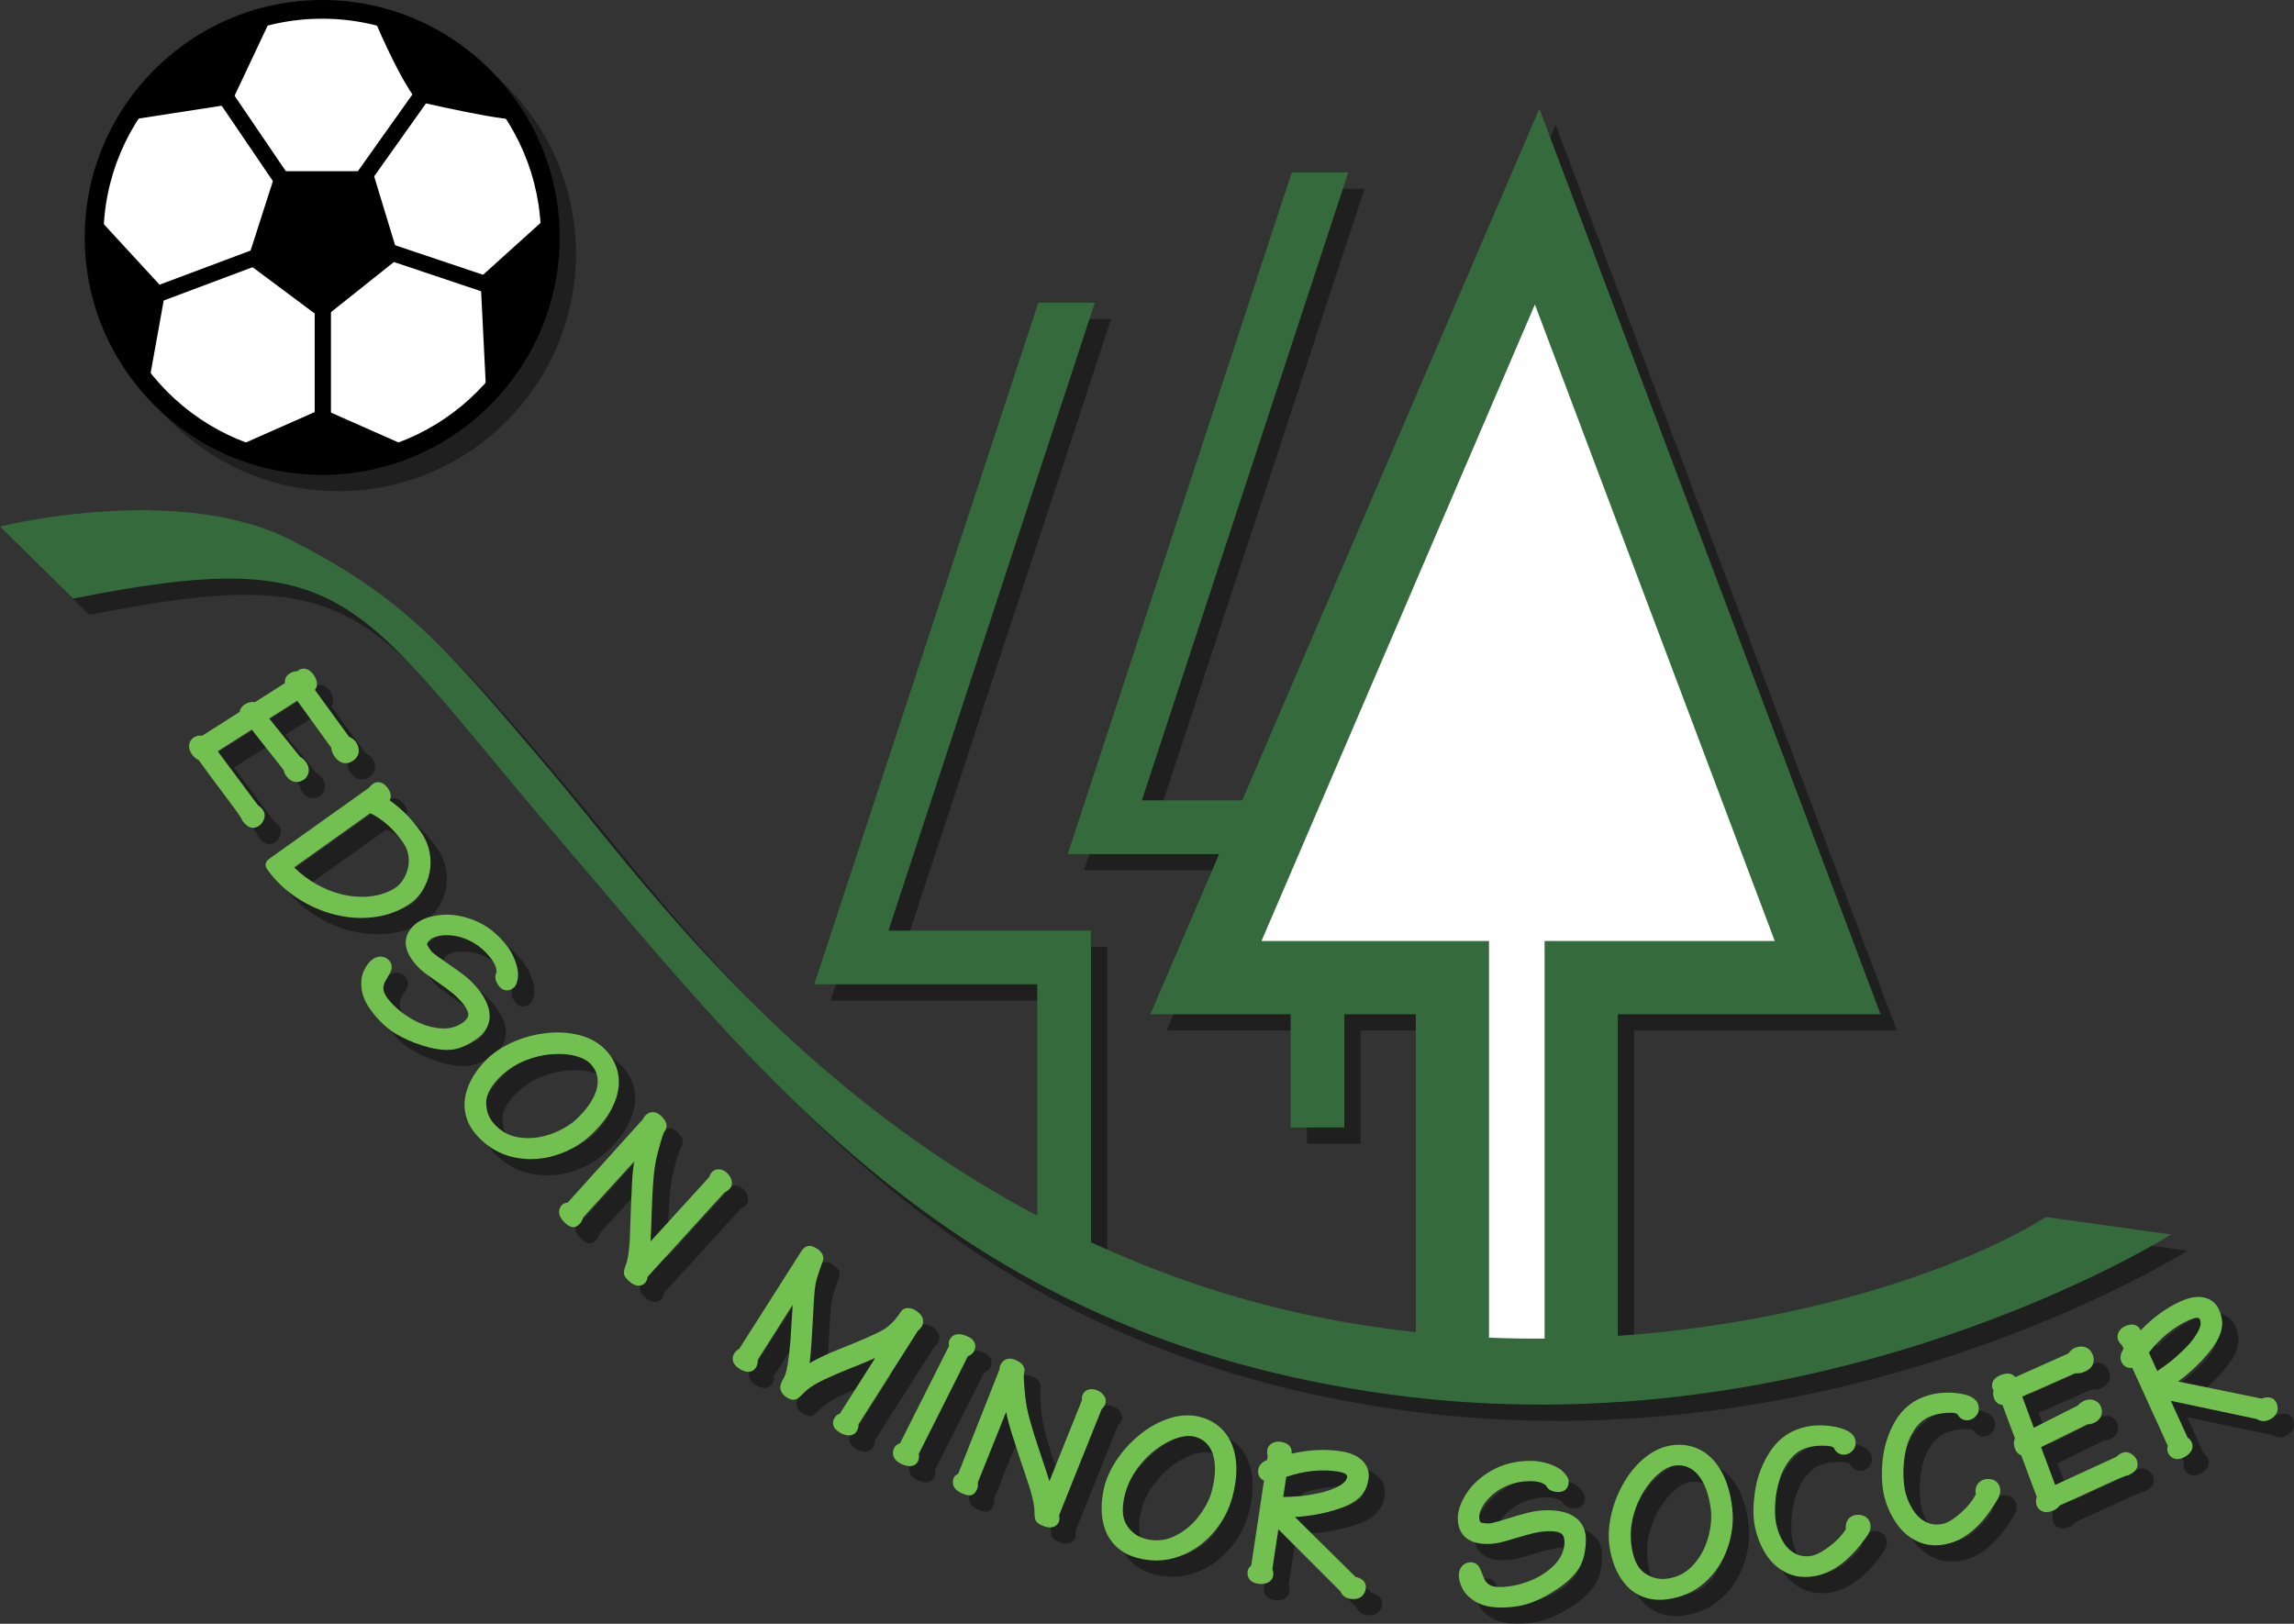 <?xml version="1.0" encoding="utf-8"?>
<!-- Generator: Adobe Illustrator 16.0.0, SVG Export Plug-In . SVG Version: 6.00 Build 0)  -->
<!DOCTYPE svg PUBLIC "-//W3C//DTD SVG 1.1//EN" "http://www.w3.org/Graphics/SVG/1.1/DTD/svg11.dtd">
<svg version="1.1" xmlns="http://www.w3.org/2000/svg" xmlns:xlink="http://www.w3.org/1999/xlink" x="0px" y="0px"
	 width="282.079px" height="199.685px" viewBox="0 0 282.079 199.685" enable-background="new 0 0 282.079 199.685"
	 xml:space="preserve">
<rect x="0" y="0" width="282.079" height="199.685" fill="#333333" stroke="none"/>
<g id="_x3C_Layer_x3E__copy_2">
	<path opacity="0.4" d="M268.974,153.809l-15.405-2.146c-9.767,6.128-29.333,13.018-52.638,14.613v-39.555h32.312L191.286,15.368
		l-36.536,85.061h-12.343l25.378-77.221h-6.947l-27.547,83.82h18.625l-8.459,19.693h17.25v13.936h6.6v-13.936h8.788v39.101
		c-9.07-0.978-18.357-2.902-27.582-6.081c-4.329-1.491-8.44-3.166-12.365-4.976v-38.325h-24.899l25.378-77.22h-6.948l-27.547,83.82
		h27.416v28.466c-31.361-16.627-49.075-42.003-60.036-54.931c-13-15.334-17.958-21.179-31.862-28.22S2,66.751,2,66.751l8.988,8.862
		c34.32-6.825,34.32-0.195,59.67,29.445c25.35,29.641,48.945,61.23,102.375,68.445S268.974,153.809,268.974,153.809z
		 M191.931,166.614c-2.255,0.016-4.534-0.018-6.836-0.113v-48.778h-27.978l33.622-78.278l29.495,78.278h-28.304V166.614z
		 M12.42,31.2C12.42,15.099,25.52,2,41.62,2s29.2,13.099,29.2,29.2s-13.099,29.2-29.2,29.2S12.42,47.3,12.42,31.2z M34.355,101.638
		c0.239,0.375,0.254,0.818,0.043,1.246c-0.162,0.332-0.34,0.553-0.559,0.691c-0.238,0.152-0.481,0.229-0.723,0.229
		c-0.186,0-0.364-0.046-0.528-0.134c-0.241-0.133-0.483-0.354-0.74-0.678c-0.068-0.086-0.115-0.188-0.137-0.294
		c-0.265-0.421-0.561-0.847-0.923-1.34c-0.377-0.515-0.834-1.129-1.373-1.847l-1.644-2.196c-0.5-0.669-0.951-1.288-1.355-1.856
		c-0.275-0.109-0.587-0.33-0.863-0.763c-0.47-0.739-0.396-1.472,0.198-1.96c0.392-0.257,0.721-0.311,1.096-0.25l4.623-2.941
		c0.031-0.324,0.216-0.654,0.624-0.914c0.427-0.271,0.85-0.363,1.242-0.272l3.706-2.358c-0.014-0.094-0.017-0.187-0.009-0.277
		c0.031-0.361,0.231-0.676,0.562-0.886c0.321-0.204,0.641-0.302,0.959-0.285c0.054-0.056,0.109-0.101,0.167-0.138
		c0.633-0.403,1.376-0.166,1.917,0.685c0.282,0.444,0.388,0.839,0.323,1.207c-0.033,0.192-0.112,0.37-0.239,0.538l4.191,5.754
		c0.112,0.049,0.227,0.111,0.347,0.189c0.242,0.156,0.414,0.319,0.529,0.5c0.567,0.893,0.401,1.775-0.433,2.307
		c-0.814,0.521-1.695,0.267-2.309-0.697c-0.189-0.299-0.297-0.617-0.321-0.949l-4.181-5.781l-3.443,2.19l3.786,4.701
		c0.328,0.179,0.6,0.437,0.811,0.768c0.303,0.476,0.297,0.9,0.238,1.173c-0.085,0.392-0.295,0.704-0.608,0.902
		c-0.278,0.178-0.564,0.268-0.851,0.268c-0.372,0-0.912-0.154-1.379-0.887c-0.107-0.169-0.178-0.361-0.212-0.574l-3.931-4.984
		l-4.186,2.663l4.952,6.642C34.022,101.237,34.225,101.433,34.355,101.638z M52.535,113.044c0.555-0.396,1.042-0.93,1.446-1.585
		c0.399-0.646,0.683-1.375,0.845-2.167c0.164-0.802,0.161-1.647-0.007-2.514c-0.169-0.875-0.548-1.73-1.126-2.542
		c-0.575-0.808-1.195-1.546-1.841-2.196c-0.498-0.5-1.148-1.045-1.938-1.625c0.084-0.154,0.131-0.324,0.137-0.503
		c0.01-0.306-0.101-0.624-0.33-0.944c-0.138-0.193-0.557-0.781-1.222-0.781c-0.23,0-0.457,0.074-0.655,0.216
		c-0.159,0.114-0.298,0.248-0.444,0.448l-12.217,8.707c-0.21,0.15-0.358,0.279-0.446,0.461c-0.094,0.197-0.149,0.512,0.127,0.897
		c0.967,1.357,2.195,2.534,3.65,3.496c1.449,0.958,3.024,1.654,4.68,2.068c1.082,0.271,2.167,0.407,3.227,0.407
		c0.572,0,1.148-0.04,1.713-0.119C49.767,114.542,51.248,113.96,52.535,113.044z M44.656,112.115
		c-1.218-0.217-2.45-0.664-3.662-1.33c-1-0.549-1.947-1.26-2.826-2.119l9.355-6.667c1.5,0.731,2.844,1.922,4,3.544
		c0.359,0.504,0.588,1.036,0.68,1.58c0.094,0.559,0.081,1.104-0.041,1.623c-0.124,0.531-0.32,1.008-0.584,1.416
		c-0.259,0.402-0.546,0.717-0.854,0.936c-0.717,0.511-1.608,0.865-2.647,1.053C47.019,112.342,45.867,112.33,44.656,112.115z
		 M60.905,129.533c-1.189,0.924-2.32,1.441-3.373,1.548c-0.188,0.02-0.384,0.029-0.587,0.029c-0.89,0-1.93-0.191-3.09-0.569
		c-1.148-0.365-2.209-0.834-3.149-1.394c-0.967-0.574-1.903-1.417-2.783-2.504c-0.828-1.025-1.313-2.009-1.44-2.922
		c-0.128-0.924-0.042-1.71,0.257-2.338c0.29-0.607,0.605-1.045,0.967-1.335c0.338-0.274,0.704-0.415,1.085-0.415
		c0.452,0.008,0.832,0.2,1.121,0.557c0.157,0.195,0.473,0.727,0.029,1.481c-0.162,0.275-0.356,0.62-0.584,1.033
		c-0.166,0.301-0.233,0.619-0.206,0.974c0.026,0.34,0.245,0.773,0.633,1.254c0.735,0.909,1.695,1.71,2.852,2.378
		c1.142,0.66,2.317,1.045,3.494,1.146c1.105,0.096,2.051-0.153,2.861-0.765c0.391-0.315,0.595-0.633,0.588-0.929
		c-0.008-0.359-0.233-0.822-0.651-1.341c-0.379-0.469-0.8-0.894-1.25-1.263c-0.471-0.387-1.083-0.84-1.82-1.348
		c-0.771-0.531-1.353-0.95-1.746-1.259c-0.426-0.334-0.826-0.731-1.188-1.181c-1.961-2.427-0.708-4.038,0.213-4.782
		c0.72-0.581,1.756-0.942,3.081-1.073c1.298-0.127,2.684,0.098,4.119,0.669c1.442,0.575,2.738,1.566,3.853,2.947
		c0.462,0.57,0.831,1.203,1.096,1.879c0.274,0.696,0.412,1.307,0.422,1.866c-0.042,0.763-0.192,1.231-0.471,1.53
		c-0.335,0.278-0.613,0.387-0.898,0.387c-0.252,0-0.621-0.086-0.95-0.492c-0.644-0.798-0.519-1.404-0.324-1.755
		c-0.025-0.327-0.087-0.609-0.187-0.843c-0.13-0.308-0.354-0.658-0.667-1.044c-0.582-0.72-1.244-1.297-1.969-1.715
		c-0.729-0.422-1.458-0.701-2.167-0.83c-0.708-0.127-1.358-0.146-1.933-0.05c-0.535,0.088-0.936,0.238-1.194,0.446
		c-0.391,0.316-0.434,0.503-0.438,0.553c0,0.001,0,0.257,0.548,0.937c0.054,0.066,0.327,0.351,1.555,1.181
		c0.945,0.641,1.74,1.204,2.364,1.677c0.656,0.497,1.255,1.079,1.781,1.729c0.896,1.108,1.382,2.176,1.445,3.173
		C62.271,127.834,61.821,128.792,60.905,129.533z M77.386,138.002c0.598-1.269,0.822-2.502,0.666-3.666
		c-0.157-1.174-0.669-2.235-1.523-3.153c-0.821-0.883-1.892-1.509-3.182-1.858c-1.242-0.335-2.575-0.438-3.979-0.3
		c-1.382,0.135-2.736,0.474-4.026,1.008c-1.302,0.539-2.42,1.237-3.329,2.082c-0.703,0.674-1.302,1.403-1.779,2.169
		c-0.489,0.785-0.826,1.606-1,2.439c-0.181,0.864-0.151,1.736,0.089,2.594c0.24,0.856,0.714,1.67,1.411,2.419
		c1.277,1.373,2.8,2.248,4.525,2.599c0.677,0.139,1.361,0.209,2.034,0.209c1.014,0,2.034-0.159,3.034-0.473
		c1.65-0.518,3.088-1.339,4.275-2.442C75.87,140.448,76.807,139.228,77.386,138.002z M72.814,139.692
		c-0.845,0.757-1.911,1.362-3.17,1.8c-1.241,0.431-2.501,0.563-3.754,0.393c-1.212-0.166-2.22-0.696-3.081-1.622
		c-0.692-0.744-1.027-1.626-1.025-2.694c0.002-1.036,0.663-2.174,1.955-3.377c0.852-0.77,1.828-1.374,2.9-1.797
		c1.087-0.428,2.188-0.683,3.276-0.758c0.266-0.019,0.525-0.027,0.778-0.027c0.773,0,1.491,0.088,2.132,0.264
		c0.798,0.217,1.409,0.549,1.816,0.986c0.389,0.418,0.647,0.878,0.769,1.366c0.124,0.496,0.118,1.034-0.017,1.6
		c-0.142,0.597-0.428,1.226-0.849,1.867C74.108,138.356,73.523,139.032,72.814,139.692z M91.919,147.043
		c0.198,0.591-0.02,0.952-0.167,1.114c-0.206,0.226-0.422,0.379-0.645,0.459l-9.47,10.392c-0.055,0.348-0.146,0.569-0.298,0.735
		c-0.214,0.235-0.502,0.363-0.813,0.363c-0.391,0-0.78-0.188-1.224-0.594c-0.266-0.242-0.573-0.574-0.585-0.991
		c-0.005-0.183,0.035-0.427,0.248-1.021c0.196-0.491,0.435-1.563,0.511-4.02c0.064-2.068,0.144-4.069,0.237-6.003
		c0.045-0.935,0.135-1.82,0.27-2.651l-6.292,6.904c-0.074,0.302-0.192,0.538-0.356,0.719c-0.181,0.199-0.469,0.467-0.866,0.467
		c-0.361-0.037-0.602-0.181-0.989-0.533c-1.212-1.105-0.611-1.957-0.397-2.191c0.18-0.195,0.422-0.275,0.723-0.307l9.242-10.245
		c0.077-0.176,0.155-0.305,0.245-0.402c0.358-0.393,0.733-0.475,0.984-0.475c0.333,0,0.653,0.137,0.95,0.407
		c1.129,1.027,0.686,1.761,0.443,2.027c-0.016,0.029-0.234,0.426-0.799,2.59c-0.239,0.903-0.408,1.91-0.504,2.995
		c-0.098,1.11-0.174,2.524-0.228,4.202c-0.051,1.626-0.099,2.854-0.145,3.679l7.216-7.918c0.08-0.261,0.17-0.436,0.29-0.568
		c0.229-0.25,0.53-0.386,0.852-0.386c0.039,0,0.162,0.01,0.2,0.017c0.296,0.05,0.565,0.184,0.802,0.398
		C91.627,146.456,91.817,146.737,91.919,147.043z M107.553,177.158c0.032,0.235-0.014,0.534-0.242,0.893
		c-0.19,0.299-0.519,0.469-0.902,0.469c-0.093,0-0.196-0.01-0.308-0.031c-0.332-0.065-0.605-0.168-0.835-0.315
		c-0.453-0.288-0.696-0.552-0.79-0.855c-0.1-0.323-0.048-0.67,0.146-0.975c0.161-0.253,0.383-0.424,0.644-0.5l4.347-6.838
		c-0.84,0.37-1.99,0.846-3.42,1.415c-1.473,0.587-2.667,1.12-3.549,1.584c-0.832,0.438-1.496,0.928-1.974,1.458
		c-0.357,0.356-0.572,0.524-0.771,0.606c-0.085,0.035-0.247,0.066-0.339,0.066c-0.251,0-0.515-0.097-0.853-0.312
		c-0.525-0.333-0.692-0.732-0.74-1.01c-0.067-0.387,0.063-0.819,0.408-1.362c0.106-0.166,0.309-0.604,0.483-1.679
		c0.145-0.893,0.257-1.871,0.333-2.91c0.079-1.058,0.159-2.325,0.242-3.804c0.012-0.21,0.023-0.41,0.034-0.602l-4.306,6.773
		c0.042,0.333-0.032,0.663-0.219,0.957c-0.38,0.601-1.127,0.705-2.019,0.14c-0.36-0.229-0.598-0.478-0.726-0.761
		c-0.168-0.372-0.136-0.773,0.091-1.131c0.188-0.295,0.403-0.461,0.606-0.552l7.607-11.968c0.11-0.172,0.443-0.696,1.016-0.701
		c0.278,0,0.569,0.105,0.927,0.333c1,0.637,0.82,1.351,0.697,1.628c-0.265,0.721-0.5,1.411-0.68,2.011
		c-0.149,0.493-0.254,1.093-0.312,1.786c-0.062,0.739-0.134,1.937-0.216,3.592c-0.083,1.66-0.172,3.021-0.266,4.048
		c-0.033,0.361-0.073,0.703-0.12,1.023c0.968-0.568,2.21-1.151,3.751-1.765c2.267-0.9,3.945-1.628,4.986-2.16
		c0.943-0.481,1.78-1.291,2.489-2.405c0.104-0.164,0.359-0.444,0.886-0.444c0.351,0.012,0.635,0.104,0.903,0.274
		c1.346,0.856,0.918,1.762,0.755,2.019c-0.14,0.221-0.29,0.386-0.451,0.497L107.553,177.158z M120.994,168.813
		c0.392-0.168,0.653-0.387,0.794-0.666c0.258-0.514,0.237-1.277-0.674-1.737c-1.138-0.574-1.97-0.393-2.338,0.337
		c-0.115,0.229-0.14,0.483-0.076,0.762l-6.028,11.979c-0.42,0.114-0.622,0.385-0.711,0.563c-0.2,0.396-0.21,0.816-0.029,1.182
		c0.155,0.311,0.43,0.563,0.841,0.77c0.284,0.144,0.589,0.236,0.905,0.278c0.072,0.009,0.14,0.014,0.204,0.014
		c0.442,0,0.803-0.212,0.988-0.58c0.15-0.298,0.185-0.621,0.105-0.94L120.994,168.813z M113.882,181.594l0-0.017h0V181.594z
		 M132.229,188.339c0.07,0.348,0.062,0.588-0.023,0.798c-0.175,0.437-0.581,0.699-1.084,0.699c-0.262,0-0.557-0.067-0.902-0.206
		c-0.333-0.133-0.737-0.336-0.896-0.724c-0.07-0.173-0.118-0.415-0.125-1.045c0.012-0.527-0.14-1.614-0.928-3.943
		c-0.664-1.959-1.29-3.861-1.879-5.706c-0.285-0.892-0.51-1.753-0.675-2.578l-3.478,8.668c0.036,0.31,0.009,0.572-0.082,0.8
		c-0.065,0.161-0.262,0.651-0.744,0.77c-0.252,0.059-0.559,0.002-1.018-0.183c-1.523-0.611-1.257-1.62-1.139-1.915
		c0.099-0.243,0.297-0.403,0.569-0.538l5.074-12.833c0.011-0.195,0.038-0.338,0.088-0.462c0.3-0.748,1.002-1.056,1.788-0.739
		c0.602,0.24,0.957,0.529,1.119,0.907c0.115,0.27,0.117,0.56,0.005,0.837c-0.003,0.031-0.07,0.479,0.159,2.705
		c0.093,0.931,0.286,1.934,0.576,2.981c0.293,1.064,0.716,2.415,1.257,4.017c0.521,1.542,0.905,2.708,1.152,3.497l3.99-9.943
		c-0.016-0.275,0.008-0.472,0.075-0.639c0.152-0.379,0.456-0.631,0.854-0.708c0.281-0.057,0.596-0.027,0.892,0.093
		c0.338,0.136,0.614,0.333,0.818,0.585c0.395,0.486,0.316,0.901,0.234,1.104c-0.113,0.282-0.261,0.501-0.443,0.653L132.229,188.339z
		 M152.59,178.126c-0.757-0.913-1.754-1.541-2.964-1.866c-1.162-0.313-2.406-0.273-3.683,0.112c-1.232,0.374-2.42,0.997-3.533,1.854
		c-1.1,0.849-2.068,1.854-2.878,2.99c-0.819,1.149-1.396,2.334-1.718,3.531c-0.239,0.945-0.359,1.882-0.357,2.781
		c0.002,0.925,0.151,1.799,0.446,2.6c0.304,0.827,0.792,1.551,1.452,2.151c0.658,0.6,1.492,1.037,2.479,1.303
		c0.796,0.214,1.588,0.322,2.355,0.322c0.975,0,1.937-0.175,2.858-0.52c1.624-0.606,3.022-1.586,4.156-2.911
		c1.125-1.315,1.909-2.774,2.328-4.338c0.45-1.675,0.598-3.205,0.438-4.551C153.804,180.194,153.34,179.03,152.59,178.126z
		 M150.989,185.443c-0.313,1.09-0.897,2.169-1.732,3.208c-0.823,1.023-1.824,1.806-2.975,2.323c-1.104,0.499-2.265,0.582-3.472,0.26
		c-0.982-0.265-1.734-0.834-2.298-1.741c-0.547-0.88-0.591-2.194-0.133-3.899c0.314-1.104,0.82-2.134,1.506-3.062
		c0.692-0.938,1.491-1.738,2.374-2.38c0.876-0.636,1.749-1.088,2.592-1.344c0.481-0.145,0.928-0.218,1.33-0.218
		c0.26,0,0.507,0.03,0.735,0.092c0.558,0.15,1.008,0.396,1.377,0.751c0.371,0.357,0.644,0.804,0.833,1.364
		c0.196,0.58,0.287,1.265,0.27,2.033C151.379,183.625,151.241,184.508,150.989,185.443z M166.829,180.461
		c-1.884-0.285-3.899-0.18-6.014,0.313c0.001-0.003,0.001-0.007,0.002-0.01c0.089-0.596-0.211-1.292-1.32-1.458
		c-0.392-0.058-0.724-0.009-1.014,0.139c-0.364,0.186-0.595,0.495-0.65,0.869c-0.034,0.226-0.018,0.469,0.052,0.74l-0.074,0.487
		c-0.793,0.311-1.038,0.802-1.096,1.188c-0.094,0.625,0.185,1.122,0.714,1.346l-1.572,10.435c-0.135,0.11-0.224,0.207-0.286,0.306
		c-0.08,0.125-0.134,0.271-0.158,0.434c-0.093,0.624,0.195,1.349,1.286,1.513c0.35,0.052,0.685,0.028,1.002-0.07
		c0.478-0.146,0.792-0.499,0.862-0.967c0.028-0.191,0.025-0.458-0.11-0.75l0.739-4.908l7.631,7.632
		c0.214,0.509,0.639,0.833,1.215,0.921c0.138,0.021,0.267,0.03,0.386,0.03c0.828,0,1.395-0.48,1.517-1.285
		c0.065-0.433-0.1-0.835-0.45-1.104c-0.203-0.155-0.468-0.268-0.804-0.341l-7.454-7.364c0.945-0.054,1.885-0.169,2.808-0.344
		c1.476-0.279,2.746-0.665,3.792-1.153c0.712-0.357,1.27-0.782,1.659-1.265c0.404-0.501,0.669-1.149,0.786-1.928
		c0.13-0.865-0.145-1.653-0.794-2.279C168.882,181.007,168.014,180.639,166.829,180.461z M167.649,183.615
		c-0.061,0.402-0.357,0.753-0.906,1.072c-0.671,0.391-1.495,0.695-2.448,0.907c-0.994,0.22-1.976,0.365-2.918,0.432
		c-0.589,0.042-1.114,0.063-1.578,0.063c-0.003,0-0.005,0-0.008,0l0.372-2.468c2.184-0.743,4.294-0.968,6.296-0.664
		c0.777,0.116,1.008,0.304,1.06,0.359C167.671,183.476,167.657,183.567,167.649,183.615z M197.009,191.3
		c-0.016,1.505-0.311,2.712-0.88,3.604c-0.553,0.866-1.464,1.724-2.708,2.549c-0.995,0.673-2.021,1.214-3.045,1.605
		c-1.054,0.402-2.296,0.613-3.691,0.627h-0.115c-1.263,0-2.296-0.229-3.069-0.684c-0.804-0.473-1.367-1.028-1.674-1.653
		c-0.295-0.6-0.442-1.118-0.447-1.584c-0.005-0.449,0.118-0.828,0.364-1.128c0.271-0.332,0.659-0.511,1.119-0.515
		c0.257,0,0.863,0.088,1.177,0.897c0.115,0.297,0.265,0.663,0.447,1.099c0.133,0.315,0.342,0.566,0.637,0.766
		c0.272,0.184,0.729,0.281,1.317,0.281c1.228-0.013,2.45-0.268,3.692-0.76c1.227-0.487,2.258-1.169,3.066-2.028
		c0.769-0.817,1.154-1.706,1.178-2.719c-0.005-0.501-0.128-0.858-0.363-1.036c-0.278-0.212-0.761-0.323-1.396-0.323
		c-0.664,0.007-1.258,0.073-1.825,0.196c-0.593,0.128-1.328,0.327-2.187,0.591c-0.895,0.275-1.585,0.47-2.07,0.588
		c-0.529,0.127-1.088,0.193-1.663,0.199c-0.001,0-0.001,0-0.002,0c-3.129,0-3.605-1.965-3.617-3.136
		c-0.009-0.925,0.352-1.962,1.071-3.081c0.705-1.098,1.742-2.045,3.081-2.814c1.347-0.774,2.929-1.176,4.701-1.193
		c0.001,0,0.003,0,0.004,0c0.784,0,1.481,0.104,2.15,0.307c0.703,0.213,1.283,0.491,1.725,0.826c0.572,0.509,0.848,0.917,0.908,1.32
		c0.013,0.579-0.175,0.871-0.332,1.032c-0.155,0.158-0.437,0.347-0.899,0.351h-0.001c-1.022,0-1.419-0.468-1.573-0.835
		c-0.271-0.183-0.532-0.31-0.778-0.377c-0.305-0.083-0.693-0.126-1.152-0.126c-1.004,0.011-1.867,0.172-2.646,0.48
		c-0.784,0.312-1.455,0.711-1.994,1.186c-0.54,0.476-0.958,0.975-1.24,1.485c-0.263,0.473-0.394,0.88-0.39,1.211
		c0.005,0.504,0.125,0.653,0.161,0.688c0.001,0.001,0.19,0.151,1.005,0.151c0.155-0.002,0.544-0.039,1.962-0.486
		c1.089-0.345,2.024-0.618,2.78-0.813c0.794-0.206,1.622-0.314,2.461-0.323h0.111c1.373,0,2.475,0.281,3.273,0.836
		C196.536,189.182,196.996,190.104,197.009,191.3z M213.741,183.072c-0.667-1.235-1.526-2.147-2.555-2.712
		c-1.037-0.57-2.194-0.789-3.441-0.646c-1.197,0.136-2.336,0.627-3.385,1.458c-1.008,0.799-1.884,1.816-2.604,3.022
		c-0.711,1.192-1.241,2.484-1.578,3.838c-0.34,1.37-0.441,2.685-0.301,3.915c0.124,0.964,0.355,1.878,0.689,2.719
		c0.343,0.861,0.804,1.62,1.369,2.253c0.588,0.659,1.308,1.153,2.141,1.468c0.608,0.231,1.276,0.349,1.984,0.349
		c0.26,0,0.526-0.016,0.8-0.047c1.862-0.212,3.47-0.918,4.777-2.098c1.287-1.16,2.228-2.585,2.796-4.234
		c0.563-1.636,0.757-3.281,0.572-4.891C214.81,185.741,214.384,184.263,213.741,183.072z M211.953,191.373
		c-0.389,1.255-1.033,2.35-1.913,3.255c-0.854,0.877-1.879,1.373-3.135,1.517c-1,0.113-1.915-0.137-2.776-0.775
		c-0.833-0.617-1.356-1.824-1.557-3.578c-0.113-1.14-0.021-2.283,0.276-3.4c0.3-1.127,0.749-2.165,1.334-3.085
		c0.582-0.915,1.228-1.656,1.918-2.203c0.648-0.513,1.278-0.808,1.874-0.875c0.144-0.017,0.285-0.024,0.424-0.024
		c0.402,0,0.783,0.072,1.131,0.216c0.473,0.195,0.902,0.52,1.277,0.963c0.396,0.468,0.731,1.07,0.999,1.792
		c0.274,0.745,0.471,1.618,0.58,2.581C212.495,188.882,212.35,190.1,211.953,191.373z M231.982,189.411
		c0.099,0.48-0.046,0.991-0.43,1.518c-1.954,2.772-4.03,4.406-6.165,4.846c-0.491,0.102-0.97,0.152-1.423,0.152
		c-0.84,0-1.622-0.176-2.322-0.523c-1.057-0.522-1.917-1.314-2.557-2.353c-0.612-0.992-1.05-2.108-1.299-3.316
		c-0.253-1.229-0.238-2.744,0.043-4.506c0.285-1.785,0.939-3.433,1.944-4.897c1.052-1.534,2.521-2.505,4.368-2.885
		c0.763-0.158,1.573-0.202,2.429-0.132c0.854,0.07,1.598,0.23,2.212,0.475c0.292,0.115,1.183,0.469,1.35,1.282
		c0.135,0.646-0.084,1.056-0.292,1.285c-0.246,0.271-0.529,0.439-0.843,0.504c-0.646,0.132-1.216-0.176-1.505-0.804
		c-0.043-0.084-0.309-0.223-0.877-0.258c-0.713-0.04-1.376-0.002-1.966,0.118c-0.964,0.199-1.733,0.639-2.353,1.345
		c-0.648,0.738-1.133,1.608-1.44,2.584c-0.32,1.013-0.512,2.035-0.569,3.039c-0.058,0.998-0.021,1.827,0.11,2.464
		c0.185,0.893,0.498,1.688,0.933,2.362c0.415,0.647,0.918,1.105,1.537,1.4c0.597,0.286,1.255,0.347,2.01,0.192
		c0.37-0.076,1.043-0.344,2.148-1.186c0.822-0.627,1.475-1.316,1.941-2.051c-0.119-1.371,0.838-1.682,1.15-1.745
		c0.354-0.074,0.722-0.04,1.062,0.103C231.6,188.598,231.886,188.949,231.982,189.411z M247.909,184.892
		c0.136,0.469,0.032,0.988-0.309,1.543c-1.729,2.919-3.67,4.711-5.764,5.318c-0.647,0.188-1.275,0.283-1.867,0.283
		c-0.667,0-1.305-0.12-1.896-0.357c-1.095-0.438-2.015-1.159-2.734-2.144c-0.689-0.941-1.213-2.02-1.557-3.204
		c-0.349-1.201-0.454-2.714-0.313-4.495c0.144-1.802,0.666-3.495,1.552-5.035c0.929-1.612,2.316-2.696,4.127-3.221
		c0.736-0.214,1.539-0.323,2.385-0.323c0.876,0.002,1.63,0.103,2.267,0.298c0.302,0.093,1.218,0.375,1.448,1.171
		c0.185,0.635,0,1.06-0.188,1.304c-0.224,0.289-0.492,0.48-0.798,0.57c-0.137,0.039-0.271,0.06-0.401,0.06
		c-0.28,0-0.806-0.097-1.167-0.742c-0.048-0.079-0.301-0.188-0.825-0.188c-0.782,0.014-1.438,0.106-2.019,0.274
		c-0.945,0.273-1.678,0.772-2.238,1.524c-0.588,0.788-1.003,1.693-1.233,2.69c-0.237,1.032-0.348,2.067-0.326,3.075
		c0.021,1.002,0.124,1.826,0.305,2.448c0.254,0.875,0.629,1.642,1.115,2.279c0.467,0.613,1.004,1.03,1.644,1.276
		c0.319,0.123,0.659,0.185,1.01,0.185c0.319,0,0.659-0.051,1.009-0.152c0.363-0.105,1.013-0.425,2.048-1.352
		c0.771-0.691,1.367-1.43,1.773-2.197c-0.226-1.355,0.702-1.742,1.007-1.831c0.355-0.102,0.719-0.096,1.066,0.017
		C247.467,184.112,247.778,184.44,247.909,184.892z M264.754,181.565c0.236,0.637-0.003,1.053-0.167,1.245
		c-0.182,0.211-0.448,0.401-0.817,0.583c-0.099,0.05-0.217,0.067-0.316,0.073c-0.467,0.171-0.945,0.372-1.502,0.623
		c-0.582,0.263-1.278,0.582-2.093,0.958l-2.491,1.15c-0.757,0.35-1.455,0.661-2.095,0.938c-0.196,0.299-0.507,0.529-0.929,0.687
		c-0.24,0.089-0.47,0.135-0.682,0.135c-0.515,0-0.95-0.269-1.193-0.736c-0.12-0.313-0.184-0.689-0.017-1.125l-1.912-5.132
		c-0.257-0.081-0.573-0.289-0.766-0.803c-0.208-0.56-0.146-0.978-0.008-1.272l-1.534-4.114c-0.47-0.031-0.849-0.319-1.022-0.782
		c-0.15-0.406-0.148-0.738-0.079-1c-0.043-0.064-0.075-0.128-0.1-0.192c-0.102-0.274-0.327-1.211,1.067-1.731
		c0.495-0.185,0.904-0.204,1.25-0.065c0.178,0.072,0.336,0.188,0.474,0.347l6.503-2.902c0.073-0.102,0.16-0.202,0.26-0.302
		c0.198-0.199,0.395-0.335,0.598-0.41c1.004-0.377,1.828-0.005,2.166,0.903c0.128,0.346,0.425,1.52-1.163,2.112
		c-0.332,0.121-0.668,0.159-0.996,0.116l-6.524,2.885l1.425,3.824l5.387-2.724c0.243-0.284,0.553-0.496,0.921-0.633
		c0.415-0.156,0.833-0.15,1.194,0.011c0.365,0.165,0.626,0.435,0.757,0.78c0.262,0.704,0.117,1.611-1.07,2.055
		c-0.191,0.07-0.397,0.101-0.605,0.088l-5.694,2.808l1.732,4.647l7.527-3.459c0.266-0.248,0.499-0.405,0.726-0.491
		c0.424-0.154,0.854-0.077,1.229,0.215C264.48,181.1,264.664,181.326,264.754,181.565z M281.926,174.519
		c-0.29-0.633-0.961-0.859-1.84-0.526l-10.265-2.104c0.765-0.563,1.49-1.172,2.166-1.82c1.085-1.04,1.939-2.056,2.55-3.035
		c0.401-0.688,0.637-1.349,0.699-1.963c0.066-0.641-0.065-1.329-0.393-2.046c-0.362-0.797-1.022-1.308-1.907-1.478
		c-0.807-0.156-1.746,0.005-2.839,0.504c-1.736,0.791-3.369,1.979-4.869,3.544c-0.001-0.003-0.002-0.006-0.003-0.008
		c-0.308-0.679-1.02-0.903-1.902-0.505c-0.35,0.159-0.61,0.385-0.775,0.672c-0.202,0.354-0.227,0.737-0.069,1.084
		c0.095,0.206,0.241,0.4,0.446,0.589l0.204,0.449c-0.495,0.692-0.432,1.238-0.271,1.592c0.254,0.56,0.769,0.835,1.332,0.74
		l4.375,9.604c-0.05,0.157-0.073,0.289-0.073,0.422c0.003,0.143,0.037,0.288,0.104,0.439c0.218,0.479,0.632,0.753,1.135,0.753
		c0.24,0,0.491-0.061,0.766-0.186c0.32-0.146,0.591-0.35,0.805-0.606c0.32-0.383,0.391-0.85,0.193-1.284
		c-0.108-0.235-0.279-0.427-0.501-0.565l-2.058-4.516l10.56,2.233c0.455,0.307,1,0.347,1.521,0.107
		C282.152,176.092,282.231,175.191,281.926,174.519z M268.563,169.688c-0.473,0.358-0.906,0.665-1.295,0.918l-1.034-2.271
		c1.423-1.813,3.074-3.154,4.914-3.992c0.688-0.313,1.004-0.297,1.085-0.276c0.213,0.051,0.251,0.134,0.271,0.18
		c0.169,0.369,0.112,0.825-0.174,1.392c-0.351,0.694-0.875,1.399-1.558,2.096C270.063,168.459,269.318,169.117,268.563,169.688z"/>
	<path fill="#FFFFFF" d="M189.472,171.732c-6.154,0-12.313-0.41-18.305-1.22c-49.672-6.707-73.708-35.052-96.952-62.463
		c-1.597-1.884-3.193-3.767-4.797-5.642c-3.062-3.58-5.782-6.858-8.183-9.752c-12.819-15.45-18.669-22.501-33.017-22.501
		c-4.72,0-10.566,0.733-18.905,2.375l-7.297-7.195c2.852-0.574,8.807-1.585,15.402-1.585c7.213,0,13.196,1.177,17.781,3.499
		C48.927,74.2,53.78,79.924,66.75,95.222c1.518,1.79,3.195,3.856,4.971,6.044c11.222,13.823,28.181,34.714,55.36,49.124l1.468,0.778
		v-31.128h-27.035l26.89-81.82h4.842l-25.378,77.22h25.281v37.965l0.581,0.269c4.104,1.893,8.295,3.579,12.458,5.013
		c8.781,3.025,18.134,5.088,27.8,6.13l1.107,0.119v-41.214h-10.788v13.936h-4.6v-13.936h-16.732l8.459-19.693h-18.761l26.889-81.82
		h4.843l-25.378,77.221h14.383l35.816-83.386l40.571,107.679h-31.866v41.626l1.068-0.073c24.226-1.659,43.483-8.84,52.79-14.571
		l12.179,1.696c-8.448,4.704-37.692,19.332-74.489,19.332C189.476,171.732,189.474,171.732,189.472,171.732z M67.82,29.2
		C67.82,13.65,55.169,1,39.62,1s-28.2,12.65-28.2,28.2s12.65,28.2,28.2,28.2S67.82,44.749,67.82,29.2z M31.304,100.731
		c0.02-0.012,0.09-0.068,0.197-0.288c0.079-0.16,0.034-0.23,0.011-0.267c-0.04-0.063-0.134-0.169-0.361-0.327l-0.133-0.093
		l-5.692-7.635l5.857-3.727l4.652,5.898l0.041,0.257c0.013,0.079,0.035,0.143,0.068,0.195c0.124,0.193,0.316,0.424,0.536,0.424
		c0.093,0,0.198-0.037,0.315-0.112c0.031-0.02,0.125-0.079,0.167-0.27c0.028-0.129-0.007-0.271-0.104-0.425
		c-0.12-0.188-0.266-0.328-0.445-0.426l-0.175-0.095l-4.612-5.728l5.182-3.297l4.899,6.775l0.021,0.283
		c0.012,0.167,0.067,0.326,0.167,0.484c0.202,0.317,0.429,0.499,0.623,0.499c0.09,0,0.193-0.036,0.306-0.108
		c0.178-0.113,0.509-0.324,0.126-0.925c-0.02-0.032-0.077-0.1-0.231-0.2c-0.07-0.045-0.137-0.082-0.202-0.111l-0.248-0.108
		l-4.788-6.572l0.447-0.592c0.038-0.051,0.047-0.08,0.052-0.108c0.019-0.106-0.046-0.283-0.182-0.497
		c-0.192-0.302-0.356-0.394-0.478-0.394c-0.015,0-0.029,0.001-0.043,0.004l-0.365,0.304h-0.424c-0.098,0-0.217,0.044-0.354,0.131
		c-0.096,0.062-0.1,0.109-0.1,0.17l0.097,0.644l-4.255,2.708l-0.427,0.217l-0.409-0.095c-0.111,0-0.252,0.052-0.406,0.149
		c-0.117,0.075-0.163,0.141-0.166,0.167l-0.047,0.486l-5.355,3.407l-0.375-0.061c-0.037-0.006-0.072-0.01-0.107-0.01
		c-0.036,0-0.101,0-0.235,0.08c-0.09,0.084-0.188,0.24,0.05,0.614c0.121,0.19,0.255,0.318,0.389,0.372l0.274,0.108l0.171,0.24
		c0.4,0.563,0.847,1.176,1.341,1.837l1.643,2.195c0.542,0.722,1.001,1.339,1.379,1.855c0.378,0.515,0.688,0.96,0.964,1.399
		l0.096,0.153l0.022,0.105c0.188,0.228,0.316,0.326,0.385,0.363c0.025,0.014,0.042,0.016,0.056,0.016
		C31.163,100.805,31.229,100.78,31.304,100.731z M44.419,111.888c-0.979,0-1.983-0.127-2.984-0.377
		c-1.545-0.387-3.016-1.037-4.372-1.933c-1.328-0.878-2.452-1.947-3.341-3.178c0.012-0.009,12.388-8.829,12.388-8.829l0.096-0.132
		c0.085-0.117,0.149-0.175,0.219-0.225c0.02-0.005,0.041-0.008,0.062-0.008c0.103,0,0.226,0.07,0.418,0.341
		c0.093,0.131,0.147,0.254,0.145,0.331l-0.417,0.767l0.688,0.575c0.748,0.549,1.36,1.063,1.821,1.525
		c0.609,0.613,1.193,1.31,1.735,2.07c0.495,0.694,0.817,1.419,0.959,2.151c0.144,0.738,0.146,1.452,0.009,2.124
		c-0.138,0.677-0.379,1.297-0.716,1.842c-0.334,0.542-0.729,0.978-1.176,1.297c-1.154,0.821-2.487,1.343-3.959,1.548
		C45.475,111.851,44.945,111.888,44.419,111.888z M34.614,106.544l0.854,0.836c0.943,0.922,1.967,1.689,3.044,2.281
		c1.307,0.718,2.642,1.201,3.968,1.438c0.697,0.124,1.384,0.187,2.044,0.187c0.595,0,1.178-0.051,1.732-0.151
		c1.185-0.214,2.211-0.625,3.049-1.223c0.411-0.293,0.786-0.699,1.114-1.208c0.325-0.504,0.566-1.086,0.717-1.73
		c0.151-0.648,0.169-1.327,0.053-2.017c-0.117-0.695-0.404-1.366-0.852-1.995c-1.252-1.757-2.725-3.057-4.376-3.861l-0.535-0.261
		L34.614,106.544z M55.431,128.085c0.864-0.087,1.826-0.539,2.845-1.331c0.664-0.535,0.976-1.185,0.93-1.93
		c-0.049-0.786-0.461-1.663-1.225-2.607c-0.475-0.587-1.016-1.112-1.607-1.561c-0.604-0.458-1.385-1.012-2.32-1.646
		c-1.441-0.974-1.688-1.277-1.773-1.381c-0.518-0.643-0.77-1.154-0.767-1.643c0.034-0.431,0.297-0.84,0.807-1.253
		c0.4-0.322,0.943-0.537,1.658-0.654c0.295-0.049,0.609-0.074,0.934-0.074c0.423,0,0.874,0.042,1.343,0.127
		c0.822,0.149,1.659,0.468,2.487,0.947c0.832,0.479,1.588,1.136,2.248,1.952c0.371,0.459,0.644,0.891,0.81,1.282
		c0.142,0.333,0.23,0.723,0.263,1.157l0.023,0.3l-0.146,0.262c-0.098,0.176,0.07,0.446,0.227,0.641
		c0.065,0.08,0.123,0.121,0.172,0.121c0.036,0,0.107-0.039,0.194-0.104c0.057-0.086,0.145-0.301,0.175-0.794
		c-0.008-0.438-0.124-0.936-0.353-1.519c-0.229-0.583-0.546-1.126-0.944-1.617c-1.005-1.245-2.164-2.136-3.445-2.646
		c-1.054-0.419-2.075-0.632-3.036-0.632c-0.208,0-0.413,0.01-0.614,0.029c-1.127,0.111-1.985,0.399-2.551,0.856
		c-0.316,0.255-0.719,0.671-0.841,1.205c-0.143,0.625,0.118,1.354,0.778,2.171c0.315,0.391,0.661,0.734,1.028,1.022
		c0.371,0.291,0.941,0.702,1.695,1.222c0.76,0.523,1.395,0.993,1.887,1.398c0.502,0.412,0.971,0.885,1.394,1.407
		c0.565,0.702,0.859,1.357,0.872,1.947c0.009,0.428-0.15,1.074-0.986,1.748c-0.867,0.655-1.881,0.986-3.014,0.986
		c-0.175,0-0.354-0.008-0.536-0.023c-1.326-0.114-2.641-0.544-3.908-1.276c-1.263-0.729-2.315-1.609-3.129-2.615
		c-0.523-0.647-0.81-1.255-0.853-1.808c-0.042-0.546,0.068-1.062,0.327-1.531c0.233-0.423,0.432-0.775,0.598-1.058
		c0.141-0.24,0.078-0.318,0.056-0.345c-0.105-0.13-0.21-0.184-0.344-0.187c-0.147,0-0.296,0.063-0.459,0.195
		c-0.237,0.189-0.469,0.521-0.689,0.983c-0.213,0.449-0.271,1.045-0.17,1.771c0.102,0.731,0.515,1.55,1.227,2.432
		c0.805,0.995,1.651,1.76,2.517,2.273c0.872,0.52,1.861,0.957,2.947,1.302c1.06,0.346,1.996,0.521,2.781,0.521
		C55.112,128.11,55.273,128.102,55.431,128.085z M65.292,141.543c-0.605,0-1.222-0.063-1.833-0.188
		c-1.517-0.309-2.86-1.082-3.994-2.3c-0.586-0.632-0.983-1.307-1.18-2.008c-0.196-0.701-0.22-1.414-0.073-2.119
		c0.15-0.719,0.443-1.431,0.87-2.115c0.433-0.694,0.978-1.359,1.622-1.977c0.808-0.75,1.827-1.387,3.019-1.88
		c1.198-0.496,2.457-0.812,3.741-0.937c0.372-0.036,0.737-0.055,1.097-0.055c0.875,0,1.725,0.109,2.524,0.325
		c1.104,0.299,2.017,0.829,2.71,1.573c0.709,0.764,1.135,1.64,1.264,2.605c0.13,0.97-0.064,2.016-0.579,3.106
		c-0.524,1.109-1.386,2.227-2.562,3.32c-1.076,1.001-2.385,1.748-3.893,2.221C67.124,141.4,66.204,141.543,65.292,141.543z
		 M68.693,128.609c-0.275,0-0.558,0.01-0.848,0.029c-1.188,0.083-2.39,0.36-3.572,0.825c-1.186,0.468-2.263,1.136-3.205,1.985
		c-1.517,1.412-2.282,2.793-2.285,4.117c-0.003,1.315,0.432,2.451,1.292,3.377c1.024,1.102,2.227,1.733,3.678,1.933
		c0.397,0.054,0.799,0.081,1.197,0.081c1.01,0,2.026-0.175,3.021-0.521c1.385-0.48,2.565-1.153,3.509-1.999
		c0.785-0.73,1.418-1.465,1.899-2.196c0.486-0.739,0.818-1.475,0.987-2.186c0.171-0.723,0.176-1.42,0.014-2.071
		c-0.164-0.656-0.502-1.264-1.007-1.806c-0.537-0.577-1.306-1.004-2.287-1.271C70.365,128.709,69.559,128.609,68.693,128.609z
		 M78.592,157.082c0.001-0.002,0.03-0.054,0.058-0.229l0.047-0.296l9.839-10.797l0.234-0.084c0.031-0.011,0.117-0.052,0.228-0.165
		c0-0.001,0.008-0.045-0.026-0.149c-0.048-0.144-0.146-0.284-0.288-0.414c-0.095-0.086-0.189-0.135-0.331-0.155
		c-0.016,0-0.058,0-0.108,0.055c-0.001,0.001-0.031,0.042-0.078,0.193l-0.066,0.214l-9.259,10.159l0.154-2.804
		c0.045-0.82,0.093-2.04,0.144-3.655c0.054-1.704,0.132-3.137,0.231-4.259c0.101-1.141,0.28-2.205,0.532-3.16
		c0.269-1.029,0.641-2.353,0.884-2.808l0.092-0.166l0.083-0.092c0-0.052-0.073-0.254-0.409-0.56c-0.107-0.098-0.2-0.146-0.277-0.146
		c-0.091,0-0.184,0.081-0.245,0.147c-0.001,0.001-0.025,0.032-0.068,0.132l-0.065,0.147l-9.607,10.65c0,0-0.489,0.051-0.491,0.05
		c-0.066,0.084-0.156,0.29,0.353,0.754c0.169,0.154,0.26,0.221,0.32,0.251c0.026-0.021,0.066-0.058,0.122-0.119
		c0.049-0.054,0.092-0.151,0.125-0.284l0.061-0.246l8.725-9.575l-0.536,3.315c-0.128,0.79-0.214,1.645-0.258,2.54
		c-0.093,1.929-0.172,3.924-0.236,5.986c-0.065,2.116-0.256,3.542-0.569,4.325c-0.178,0.498-0.189,0.634-0.192,0.634
		c0.007,0.02,0.047,0.106,0.262,0.303c0.232,0.212,0.432,0.333,0.55,0.333L78.592,157.082z M104.467,175.514
		c0.096-0.151,0.095-0.221,0.095-0.221l-0.05-0.363l7.62-11.987l0.167-0.115c0.017-0.012,0.081-0.063,0.174-0.21
		c0.106-0.167-0.044-0.382-0.447-0.639c-0.126-0.08-0.238-0.113-0.409-0.137c-0.807,1.268-1.775,2.195-2.877,2.759
		c-1.076,0.55-2.782,1.289-5.072,2.198c-1.509,0.602-2.692,1.156-3.615,1.698l-1.794,1.053l0.298-2.059
		c0.044-0.304,0.082-0.628,0.113-0.971c0.092-1.01,0.181-2.357,0.264-4.007c0.083-1.671,0.156-2.879,0.218-3.625
		c0.063-0.762,0.182-1.432,0.351-1.991c0.185-0.616,0.426-1.326,0.724-2.13c0.056-0.125-0.231-0.32-0.32-0.377
		c-0.258-0.164-0.364-0.177-0.355-0.182c-0.027,0.012-0.091,0.06-0.208,0.242l-7.768,12.222l-0.274,0.122
		c-0.053,0.024-0.114,0.087-0.171,0.176c-0.058,0.091-0.045,0.137-0.025,0.182c0.044,0.098,0.166,0.212,0.351,0.329
		c0.22,0.14,0.376,0.19,0.501,0.19c0.05,0,0.096-0.008,0.138-0.022c0.061-0.095,0.083-0.191,0.07-0.295l-0.045-0.357l6.567-10.33
		l-0.26,4.447c-0.084,1.485-0.165,2.759-0.243,3.82c-0.078,1.063-0.194,2.072-0.343,2.997c-0.155,0.955-0.366,1.646-0.626,2.055
		c-0.277,0.437-0.274,0.612-0.267,0.654c0.024,0.142,0.171,0.262,0.291,0.338c0.191,0.121,0.282,0.148,0.284,0.159
		c0.037-0.021,0.148-0.097,0.4-0.347c0.557-0.617,1.314-1.181,2.251-1.673c0.914-0.48,2.14-1.028,3.645-1.628
		c1.416-0.564,2.554-1.035,3.387-1.401l3.013-1.327l-6.315,9.935l-0.362,0.105c-0.025,0.008-0.052,0.033-0.08,0.077
		c-0.053,0.082-0.039,0.128-0.035,0.142c0,0.001,0.049,0.104,0.374,0.309c0.122,0.078,0.282,0.136,0.484,0.176
		c0.044,0.009,0.084,0.014,0.12,0.014L104.467,175.514z M111.882,179.294l0.095-0.029c0.042-0.083,0.05-0.159,0.028-0.248
		l-0.091-0.36l6.35-12.619l0.336-0.144c0.184-0.079,0.273-0.154,0.294-0.196c0.05-0.099,0.112-0.223-0.23-0.396
		c-0.401-0.202-0.651-0.232-0.764-0.232c-0.159,0-0.19,0.046-0.226,0.213l0.082,0.353l-6.19,12.302l-0.282,0.448l-0.43,0.117
		c-0.084,0.167-0.04,0.257-0.026,0.284c0.054,0.109,0.188,0.218,0.397,0.323c0.182,0.092,0.379,0.152,0.576,0.179
		C111.829,179.292,111.856,179.294,111.882,179.294z M129.275,186.774c0-0.002,0.01-0.061-0.026-0.236l-0.06-0.293l5.439-13.559
		l0.192-0.161c0.024-0.02,0.088-0.086,0.152-0.23c0-0.001-0.008-0.045-0.077-0.131c-0.097-0.118-0.236-0.215-0.417-0.288
		c-0.062-0.025-0.126-0.04-0.238-0.04c-0.026,0-0.056,0-0.089,0.002c-0.064,0.013-0.091,0.035-0.116,0.098
		c0,0.002-0.014,0.052-0.005,0.209l0.013,0.224l-5.118,12.756l-0.837-2.68c-0.245-0.783-0.626-1.942-1.145-3.476
		c-0.548-1.622-0.977-2.992-1.273-4.069c-0.304-1.1-0.509-2.159-0.607-3.146c-0.153-1.492-0.208-2.503-0.158-2.916l0.019-0.206
		l0.052-0.128c-0.048-0.111-0.256-0.247-0.574-0.374c-0.083-0.033-0.161-0.051-0.225-0.051c-0.055,0-0.167,0-0.262,0.235
		c0,0.002-0.011,0.036-0.018,0.146l-0.009,0.16l-5.274,13.341l-0.345,0.171c-0.054,0.026-0.086,0.047-0.096,0.047c0,0,0,0-0.001,0
		c-0.032,0.104-0.04,0.327,0.595,0.582c0.237,0.095,0.358,0.122,0.374,0.143c0.025-0.032,0.054-0.091,0.087-0.173
		c0.027-0.067,0.033-0.176,0.017-0.313l-0.03-0.253l4.823-12.02l0.658,3.292c0.157,0.786,0.375,1.617,0.647,2.47
		c0.587,1.84,1.212,3.736,1.874,5.69c0.679,2.008,1,3.41,0.981,4.251c0.006,0.536,0.044,0.661,0.042,0.661l0,0
		c0.01,0.013,0.073,0.081,0.353,0.192c0.275,0.11,0.439,0.134,0.529,0.134C129.249,186.836,129.267,186.791,129.275,186.774z
		 M142.188,190.906c-0.68,0-1.385-0.097-2.096-0.288c-0.832-0.224-1.527-0.586-2.065-1.076c-0.539-0.491-0.938-1.082-1.187-1.757
		c-0.253-0.689-0.383-1.448-0.384-2.257c-0.002-0.817,0.108-1.67,0.327-2.534c0.286-1.063,0.813-2.144,1.563-3.196
		c0.752-1.055,1.652-1.99,2.675-2.778c1.014-0.782,2.095-1.351,3.212-1.689c0.61-0.185,1.213-0.278,1.793-0.278
		c0.458,0,0.909,0.059,1.339,0.175c1.006,0.271,1.832,0.788,2.454,1.538c0.625,0.753,1.014,1.742,1.157,2.94
		c0.145,1.218,0.006,2.622-0.411,4.173c-0.38,1.417-1.094,2.745-2.122,3.947c-1.022,1.195-2.283,2.078-3.746,2.625
		C143.888,190.752,143.043,190.906,142.188,190.906z M146.181,175.59c-0.499,0-1.043,0.088-1.617,0.26
		c-0.953,0.289-1.925,0.791-2.892,1.492c-0.967,0.702-1.838,1.575-2.591,2.596c-0.757,1.022-1.316,2.161-1.664,3.382
		c-0.537,2-0.453,3.577,0.246,4.701c0.695,1.116,1.666,1.85,2.887,2.179c0.562,0.149,1.123,0.226,1.67,0.226
		c0.849,0,1.681-0.182,2.474-0.54c1.293-0.582,2.418-1.459,3.342-2.607c0.919-1.144,1.563-2.341,1.914-3.559
		c0.278-1.032,0.427-1.992,0.445-2.868c0.02-0.883-0.088-1.683-0.322-2.374c-0.242-0.717-0.598-1.294-1.087-1.765
		c-0.491-0.474-1.083-0.8-1.81-0.996C146.866,175.633,146.531,175.59,146.181,175.59z M166.423,195.651
		c-0.073,0-0.153-0.007-0.238-0.02c-0.288-0.044-0.385-0.186-0.44-0.319l-0.076-0.181l-9.17-9.172l-1.079,7.165l0.126,0.273
		c0.029,0.061,0.038,0.118,0.028,0.182c-0.007,0.043-0.017,0.111-0.166,0.157c-0.116,0.036-0.23,0.053-0.354,0.053
		c-0.068,0-0.139-0.005-0.209-0.016c-0.488-0.073-0.463-0.248-0.443-0.376c0.011-0.041,0.028-0.063,0.089-0.113l0.298-0.244
		l1.745-11.583l-0.715-0.302c-0.069-0.029-0.146-0.063-0.114-0.276c0.022-0.156,0.182-0.292,0.471-0.406l0.537-0.21l0.192-1.259
		l-0.051-0.196c-0.035-0.137-0.046-0.253-0.032-0.344c0.004-0.025,0.012-0.074,0.116-0.128c0.044-0.022,0.12-0.053,0.251-0.053
		c0.053,0,0.106,0.005,0.163,0.013c0.408,0.062,0.476,0.182,0.48,0.266l-0.533,1.594l1.744-0.407
		c1.262-0.294,2.496-0.443,3.669-0.443c0.67,0,1.332,0.049,1.968,0.145c0.974,0.146,1.662,0.427,2.108,0.857
		c0.418,0.403,0.581,0.864,0.499,1.411c-0.09,0.6-0.283,1.087-0.575,1.448c-0.299,0.37-0.746,0.706-1.329,0.999
		c-0.94,0.438-2.137,0.801-3.529,1.064c-0.88,0.166-1.781,0.276-2.679,0.328l-2.247,0.127l9.262,9.15l0.283,0.063
		c0.234,0.051,0.352,0.113,0.409,0.158c0.069,0.053,0.078,0.099,0.069,0.16C166.911,195.477,166.807,195.651,166.423,195.651z
		 M162.702,179.827c-1.571,0-3.207,0.285-4.861,0.849l-0.576,0.195l-0.636,4.219h1.162c0.492,0,1.042-0.022,1.657-0.066
		c0.988-0.069,2.019-0.222,3.063-0.452c1.058-0.235,1.978-0.578,2.735-1.02c0.816-0.476,1.285-1.077,1.393-1.788
		c0.065-0.399-0.071-0.797-0.397-1.138c-0.297-0.319-0.835-0.537-1.635-0.657C163.985,179.875,163.344,179.827,162.702,179.827z
		 M184.68,196.685c1.274-0.013,2.398-0.202,3.339-0.561c0.954-0.365,1.91-0.87,2.85-1.505c1.127-0.748,1.94-1.506,2.418-2.254
		c0.466-0.729,0.709-1.765,0.723-3.055c-0.009-0.878-0.308-1.491-0.938-1.93c-0.628-0.437-1.538-0.657-2.703-0.657h-0.101
		c-0.76,0.008-1.507,0.105-2.222,0.291c-0.743,0.192-1.661,0.461-2.729,0.8c-1.467,0.462-1.961,0.528-2.263,0.532
		c-0.865,0-1.409-0.142-1.692-0.425c-0.313-0.296-0.467-0.755-0.474-1.402c-0.006-0.515,0.163-1.073,0.515-1.706
		c0.336-0.609,0.826-1.199,1.454-1.753c0.627-0.552,1.396-1.011,2.287-1.364c0.905-0.358,1.888-0.539,3.015-0.551
		c0.547,0,1.022,0.055,1.416,0.161c0.35,0.096,0.71,0.268,1.073,0.512l0.247,0.167l0.116,0.275c0.081,0.193,0.443,0.223,0.644,0.223
		c0.093-0.001,0.163-0.02,0.192-0.049c0.012-0.013,0.042-0.078,0.048-0.229c-0.032-0.092-0.142-0.296-0.513-0.629
		c-0.348-0.264-0.822-0.488-1.411-0.666c-0.583-0.178-1.191-0.264-1.854-0.264c-1.6,0.016-3.017,0.372-4.213,1.061
		c-1.199,0.689-2.12,1.526-2.738,2.488c-0.612,0.952-0.919,1.804-0.912,2.53c0.015,1.464,0.847,2.146,2.609,2.146
		c0.501-0.005,0.986-0.063,1.437-0.171c0.472-0.115,1.143-0.305,2.013-0.572c0.892-0.273,1.655-0.479,2.269-0.612
		c0.646-0.14,1.309-0.211,2.037-0.219c0.868,0,1.542,0.178,1.998,0.525c0.342,0.258,0.751,0.783,0.761,1.857
		c-0.029,1.251-0.517,2.389-1.449,3.381c-0.909,0.966-2.062,1.73-3.427,2.272c-1.374,0.545-2.699,0.816-4.061,0.83
		c-0.8,0-1.431-0.152-1.877-0.452c-0.455-0.308-0.791-0.714-0.999-1.208c-0.188-0.445-0.34-0.82-0.458-1.124
		c-0.1-0.259-0.201-0.259-0.235-0.259c-0.208,0.002-0.298,0.08-0.355,0.149c-0.034,0.042-0.141,0.171-0.137,0.482
		c0.003,0.307,0.119,0.695,0.345,1.154c0.219,0.445,0.65,0.859,1.282,1.231c0.617,0.362,1.479,0.546,2.563,0.546H184.68z
		 M204.061,195.735c-0.587,0-1.135-0.096-1.629-0.283c-0.682-0.258-1.27-0.66-1.75-1.199c-0.487-0.546-0.887-1.204-1.187-1.957
		c-0.302-0.761-0.513-1.594-0.626-2.477c-0.125-1.095-0.032-2.292,0.279-3.546c0.313-1.261,0.808-2.461,1.467-3.567
		c0.658-1.103,1.455-2.028,2.366-2.751c0.901-0.714,1.869-1.134,2.876-1.248c0.21-0.023,0.415-0.035,0.617-0.035
		c0.798,0,1.548,0.189,2.23,0.564c0.857,0.471,1.582,1.248,2.156,2.311c0.582,1.08,0.97,2.437,1.151,4.032
		c0.167,1.459-0.01,2.956-0.524,4.451c-0.513,1.488-1.36,2.772-2.521,3.817c-1.15,1.038-2.57,1.659-4.221,1.848
		C204.512,195.721,204.283,195.735,204.061,195.735z M206.398,179.203c-0.176,0-0.356,0.01-0.539,0.031
		c-0.779,0.088-1.581,0.453-2.379,1.084c-0.779,0.617-1.5,1.441-2.142,2.45c-0.641,1.008-1.131,2.14-1.457,3.365
		c-0.327,1.232-0.43,2.496-0.305,3.756c0.235,2.059,0.893,3.495,1.956,4.283c0.894,0.662,1.874,0.998,2.913,0.998
		c0.188,0,0.379-0.011,0.571-0.033c1.495-0.171,2.718-0.764,3.739-1.813c0.992-1.021,1.717-2.251,2.151-3.656
		c0.436-1.398,0.596-2.749,0.473-4.011c-0.12-1.061-0.334-2.008-0.637-2.83c-0.309-0.832-0.703-1.535-1.174-2.092
		c-0.479-0.567-1.038-0.984-1.659-1.241C207.442,179.3,206.934,179.203,206.398,179.203z M223.187,192.794
		c1.877-0.387,3.743-1.881,5.559-4.455c0.145-0.199,0.308-0.487,0.259-0.724c-0.037-0.177-0.13-0.235-0.211-0.27
		c-0.1-0.041-0.203-0.063-0.309-0.063c-0.054,0-0.107,0.006-0.167,0.019c-0.211,0.042-0.398,0.154-0.354,0.678l0.029,0.338
		l-0.182,0.285c-0.53,0.835-1.264,1.612-2.18,2.311c-1.008,0.768-1.866,1.228-2.554,1.369c-0.334,0.068-0.66,0.104-0.971,0.104
		c-0.593,0-1.155-0.126-1.669-0.373c-0.793-0.377-1.431-0.954-1.948-1.762c-0.501-0.777-0.861-1.687-1.071-2.702
		c-0.148-0.722-0.191-1.638-0.129-2.723c0.063-1.087,0.269-2.191,0.613-3.282c0.351-1.11,0.903-2.101,1.643-2.942
		c0.768-0.875,1.717-1.42,2.905-1.665c0.5-0.103,1.049-0.154,1.631-0.154c0.192,0,0.39,0.006,0.596,0.018
		c0.889,0.055,1.462,0.324,1.724,0.838c0.098,0.211,0.21,0.245,0.326,0.245c0.023,0,0.046-0.001,0.069-0.003
		c0.038-0.008,0.153-0.031,0.303-0.196c0.028-0.03,0.113-0.125,0.054-0.412c-0.026-0.13-0.177-0.332-0.739-0.554
		c-0.524-0.209-1.172-0.346-1.925-0.407c-0.235-0.02-0.467-0.029-0.694-0.029c-0.503,0-0.99,0.048-1.451,0.144
		c-1.584,0.326-2.844,1.157-3.745,2.471c-0.92,1.342-1.52,2.853-1.781,4.489c-0.262,1.643-0.279,3.038-0.051,4.146
		c0.226,1.093,0.619,2.1,1.171,2.994c0.54,0.876,1.263,1.543,2.149,1.981c0.561,0.278,1.192,0.419,1.878,0.419
		C222.353,192.926,222.763,192.882,223.187,192.794z M239.559,188.793c1.842-0.535,3.585-2.173,5.19-4.882
		c0.128-0.209,0.268-0.508,0.199-0.741c-0.039-0.137-0.109-0.213-0.228-0.252c-0.083-0.026-0.167-0.04-0.251-0.04
		c-0.076,0-0.155,0.012-0.228,0.032c-0.207,0.061-0.387,0.188-0.301,0.707l0.056,0.333l-0.158,0.299
		c-0.462,0.872-1.131,1.704-1.99,2.475c-0.943,0.844-1.763,1.371-2.436,1.566c-0.438,0.128-0.872,0.192-1.288,0.192
		c-0.476,0-0.937-0.085-1.369-0.251c-0.817-0.314-1.498-0.84-2.079-1.604c-0.562-0.736-0.992-1.613-1.28-2.606
		c-0.205-0.706-0.321-1.616-0.345-2.706c-0.023-1.089,0.096-2.206,0.352-3.322c0.262-1.133,0.735-2.163,1.406-3.063
		c0.696-0.934,1.6-1.551,2.762-1.888c0.678-0.195,1.423-0.299,2.297-0.313c0.847,0,1.412,0.226,1.698,0.699
		c0.114,0.204,0.217,0.23,0.294,0.23c0.035,0,0.078-0.007,0.119-0.019c0.037-0.012,0.151-0.045,0.288-0.223
		c0.025-0.032,0.103-0.132,0.02-0.414c-0.036-0.127-0.201-0.315-0.78-0.493c-0.544-0.167-1.209-0.252-1.974-0.254
		c-0.75,0-1.458,0.096-2.106,0.284c-1.553,0.449-2.743,1.378-3.538,2.759c-0.813,1.411-1.291,2.964-1.422,4.615
		c-0.131,1.66-0.038,3.053,0.276,4.138c0.312,1.072,0.784,2.046,1.404,2.893c0.606,0.83,1.38,1.438,2.3,1.806
		c0.471,0.189,0.983,0.285,1.522,0.285C238.466,189.037,239,188.955,239.559,188.793z M251.994,184.885
		c0.217-0.08,0.365-0.181,0.442-0.298l0.164-0.25l0.274-0.118c0.633-0.275,1.324-0.583,2.073-0.93l2.491-1.15
		c0.817-0.377,1.517-0.697,2.101-0.961c0.582-0.263,1.082-0.473,1.569-0.651l0.071-0.022l0.147-0.009
		c0.301-0.147,0.438-0.266,0.498-0.334c0.014-0.018,0.058-0.067-0.009-0.245c-0.003-0.01-0.04-0.098-0.24-0.255
		c-0.058-0.045-0.11-0.071-0.2-0.071c-0.019,0-0.037,0.001-0.059,0.003c-0.069,0.026-0.194,0.098-0.397,0.287l-0.118,0.11
		l-8.652,3.977l-2.425-6.503l6.505-3.207l0.302-0.101h0.233c0.059,0,0.115-0.01,0.163-0.027c0.593-0.222,0.582-0.501,0.484-0.764
		c-0.022-0.062-0.072-0.15-0.229-0.222c-0.057-0.024-0.119-0.037-0.186-0.037c-0.078,0-0.162,0.017-0.254,0.051
		c-0.21,0.078-0.377,0.191-0.509,0.346l-0.13,0.151l-6.563,3.319l-2.144-5.755l7.642-3.38l0.278,0.037
		c0.044,0.006,0.088,0.008,0.132,0.008c0.128,0,0.26-0.024,0.385-0.069c0.715-0.268,0.672-0.567,0.575-0.827
		c-0.147-0.397-0.375-0.397-0.483-0.397c-0.116,0-0.249,0.027-0.398,0.083c-0.034,0.014-0.111,0.054-0.237,0.18
		c-0.06,0.06-0.112,0.119-0.155,0.18l-0.158,0.219l-7.427,3.314l-0.485-0.562c-0.044-0.051-0.075-0.066-0.09-0.073
		c-0.031-0.013-0.069-0.019-0.116-0.019c-0.074,0-0.206,0.017-0.412,0.093c-0.566,0.212-0.503,0.383-0.485,0.433l0.25,0.375
		l-0.115,0.436c-0.033,0.126,0.009,0.285,0.049,0.393c0.048,0.129,0.11,0.133,0.152,0.136l0.645,0.043l1.907,5.114l-0.179,0.381
		c-0.067,0.143-0.016,0.35,0.039,0.496c0.047,0.124,0.099,0.189,0.13,0.199l0.466,0.147l2.215,5.943l-0.136,0.354
		c-0.045,0.116-0.047,0.216-0.004,0.35c0.087,0.135,0.194,0.153,0.28,0.153C251.726,184.958,251.835,184.945,251.994,184.885z
		 M267.731,178.425c-0.075,0-0.154-0.013-0.225-0.167c-0.015-0.056,0-0.107,0.012-0.146l0.116-0.366l-4.853-10.652l-0.758,0.127
		c-0.012,0.001-0.024,0.001-0.037,0.001c-0.076,0-0.151-0.021-0.219-0.168c-0.065-0.145-0.007-0.345,0.174-0.597l0.336-0.47
		l-0.527-1.16l-0.149-0.138c-0.104-0.095-0.176-0.187-0.215-0.271c-0.009-0.02-0.03-0.066,0.029-0.17
		c0.058-0.101,0.164-0.186,0.321-0.258c0.152-0.068,0.298-0.107,0.407-0.107c0.093,0,0.125,0.015,0.17,0.115l0.525,1.568l1.11-1.281
		c1.41-1.471,2.944-2.59,4.563-3.326c0.685-0.313,1.293-0.472,1.809-0.472c0.147,0,0.289,0.013,0.425,0.039
		c0.571,0.11,0.959,0.407,1.188,0.91c0.252,0.554,0.355,1.067,0.308,1.528c-0.048,0.474-0.239,0.999-0.567,1.563
		c-0.548,0.878-1.354,1.835-2.379,2.817c-0.642,0.615-1.336,1.199-2.066,1.736l-1.813,1.333l12.753,2.615l0.271-0.103
		c0.192-0.073,0.323-0.089,0.399-0.089c0.133,0,0.147,0.032,0.177,0.097c0.028,0.063,0.093,0.229,0.046,0.372
		c-0.062,0.186-0.314,0.324-0.46,0.391c-0.095,0.044-0.184,0.064-0.266,0.064l0,0c-0.099,0-0.19-0.029-0.282-0.091l-0.161-0.109
		l-12.688-2.684l3.004,6.593l0.255,0.159c0.058,0.036,0.097,0.079,0.123,0.136c0.019,0.042,0.048,0.105-0.052,0.225
		c-0.119,0.143-0.271,0.255-0.452,0.338C267.943,178.393,267.825,178.425,267.731,178.425z M270.135,161.057
		c-0.38,0-0.852,0.127-1.399,0.376c-1.987,0.904-3.766,2.346-5.287,4.285l-0.376,0.479l1.768,3.881l0.975-0.634
		c0.406-0.264,0.859-0.584,1.354-0.959c0.796-0.603,1.577-1.293,2.319-2.051c0.756-0.771,1.34-1.56,1.736-2.345
		c0.426-0.844,0.49-1.604,0.19-2.259c-0.168-0.376-0.488-0.627-0.948-0.736l-0.115-0.027L270.135,161.057z"/>
</g>
<g id="_x3C_Layer_x3E__copy">
	<g>
		<g>
			<path fill="#356B3C" d="M251.568,149.664c-9.767,6.128-29.333,13.018-52.638,14.613v-39.555h32.312L189.286,13.368L152.75,98.429
				h-12.343l25.378-77.221h-6.947l-27.547,83.82h18.625l-8.459,19.693h17.25v13.936h6.6v-13.936h8.788v39.101
				c-9.07-0.978-18.357-2.902-27.582-6.081c-4.329-1.491-8.44-3.166-12.365-4.976v-38.325h-24.899l25.378-77.22h-6.948
				l-27.547,83.82h27.416v28.466c-31.361-16.627-49.075-42.003-60.036-54.931c-13-15.334-17.958-21.179-31.862-28.22
				S0,64.751,0,64.751l8.988,8.862c34.32-6.825,34.32-0.195,59.67,29.445c25.35,29.641,48.945,61.23,102.375,68.445
				s95.94-19.694,95.94-19.694L251.568,149.664z M189.931,115.722v48.892c-2.255,0.016-4.534-0.018-6.836-0.113v-48.778h-27.978
				l33.622-78.278l29.495,78.278H189.931z"/>
		</g>
	</g>
	<g>
		<circle fill="#FFFFFF" cx="39.62" cy="29.2" r="28.05"/>
		<path d="M39.62,58.399c-16.101,0-29.2-13.099-29.2-29.2S23.52,0,39.62,0s29.2,13.099,29.2,29.2S55.721,58.399,39.62,58.399z
			 M39.62,2.3c-14.833,0-26.9,12.067-26.9,26.9s12.067,26.9,26.9,26.9s26.9-12.067,26.9-26.9S54.453,2.3,39.62,2.3z"/>
	</g>
	<g>
		<polygon points="45.814,21.058 33.947,21.058 30.331,32.313 39.62,39.244 49.06,31.727 		"/>
	</g>
	<g>
		<rect x="22.423" y="15.979" transform="matrix(0.562 0.827 -0.827 0.562 27.694 -18.342)" width="17.486" height="2"/>
	</g>
	<g>
		<rect x="23.907" y="26.017" transform="matrix(0.351 0.936 -0.936 0.351 48.096 -1.192)" width="2" height="16.136"/>
	</g>
	<g>
		<rect x="38.695" y="36.449" width="2" height="15.947"/>
	</g>
	<g>
		<rect x="47.198" y="32.203" transform="matrix(0.948 0.318 -0.318 0.948 13.394 -15.608)" width="14.572" height="2.001"/>
	</g>
	<g>
		<rect x="46.947" y="9.411" transform="matrix(0.815 0.579 -0.579 0.815 18.847 -24.575)" width="2" height="15.693"/>
	</g>
	<g>
		<path d="M33.854,1.151l-5.507,11.681l-11.831,1.83C16.517,14.661,18.928,6.833,33.854,1.151z"/>
	</g>
	<g>
		<path d="M45.8,1.835c0,0,2.99,7.364,5.535,10.651c9.592,2.175,11.539,2.175,11.539,2.175S58.488,5.606,45.8,1.835z"/>
	</g>
	<g>
		<path d="M68.437,29.201l-1.298-2.394l-8.066,7.278l0.729,14.593c0,0,7.009-9.354,7.869-14.175S68.437,29.201,68.437,29.201z"/>
	</g>
	<g>
		<path d="M39.62,50.263l-10.863,4.805c0,0,6.488,1.66,10.196,2.182s5.007,0,5.007,0l6.521-2.182L39.62,50.263z"/>
	</g>
	<g>
		<path d="M12.066,26.807c0,0,0.278,5.394,0.742,8.715s2.363,7.432,2.363,7.432l3.081,4.417l2.088-11.577L12.066,26.807z"/>
	</g>
	<g>
		<path fill="#72C04F" d="M31.723,99.029l-4.952-6.642l4.186-2.663l3.931,4.984c0.034,0.213,0.105,0.405,0.212,0.574
			c0.467,0.732,1.007,0.887,1.379,0.887c0.286,0,0.572-0.09,0.851-0.268c0.313-0.198,0.522-0.511,0.608-0.902
			c0.059-0.272,0.065-0.697-0.238-1.173c-0.21-0.331-0.482-0.589-0.811-0.768l-3.786-4.701l3.443-2.19l4.181,5.781
			c0.024,0.332,0.132,0.65,0.321,0.949c0.614,0.964,1.494,1.218,2.309,0.697c0.834-0.531,1-1.414,0.433-2.307
			c-0.115-0.181-0.288-0.344-0.529-0.5c-0.12-0.078-0.235-0.141-0.347-0.189l-4.191-5.754c0.127-0.168,0.206-0.346,0.239-0.538
			c0.064-0.368-0.042-0.763-0.323-1.207c-0.541-0.851-1.284-1.088-1.917-0.685c-0.059,0.037-0.114,0.082-0.167,0.138
			c-0.318-0.017-0.639,0.081-0.959,0.285c-0.331,0.21-0.53,0.524-0.562,0.886c-0.008,0.091-0.005,0.184,0.009,0.277l-3.706,2.358
			c-0.393-0.091-0.815,0.001-1.242,0.272c-0.407,0.26-0.592,0.59-0.624,0.914l-4.623,2.941c-0.375-0.061-0.704-0.007-1.096,0.25
			c-0.594,0.488-0.668,1.221-0.198,1.96c0.276,0.433,0.588,0.653,0.863,0.763c0.404,0.568,0.856,1.188,1.355,1.856l1.644,2.196
			c0.539,0.718,0.996,1.332,1.373,1.847c0.362,0.493,0.659,0.919,0.923,1.34c0.022,0.106,0.069,0.208,0.137,0.294
			c0.257,0.324,0.499,0.545,0.74,0.678c0.164,0.088,0.342,0.134,0.528,0.134c0.242,0,0.485-0.077,0.723-0.229
			c0.219-0.139,0.397-0.359,0.559-0.691c0.21-0.428,0.195-0.871-0.043-1.246C32.225,99.433,32.022,99.237,31.723,99.029z"/>
	</g>
	<g>
		<path fill="#72C04F" d="M50.535,111.044c0.555-0.396,1.042-0.93,1.446-1.585c0.399-0.646,0.683-1.375,0.845-2.167
			c0.164-0.802,0.161-1.647-0.007-2.514c-0.169-0.875-0.548-1.73-1.126-2.542c-0.575-0.808-1.195-1.546-1.841-2.196
			c-0.498-0.5-1.148-1.045-1.938-1.625c0.084-0.154,0.131-0.324,0.137-0.503c0.01-0.306-0.101-0.624-0.33-0.944
			c-0.138-0.193-0.557-0.781-1.222-0.781c-0.23,0-0.457,0.074-0.655,0.216c-0.159,0.114-0.298,0.248-0.444,0.448l-12.217,8.707
			c-0.21,0.15-0.358,0.279-0.446,0.461c-0.094,0.197-0.149,0.512,0.127,0.897c0.967,1.357,2.195,2.534,3.65,3.496
			c1.449,0.958,3.024,1.654,4.68,2.068c1.082,0.271,2.167,0.407,3.227,0.407c0.572,0,1.148-0.04,1.713-0.119
			C47.767,112.542,49.248,111.96,50.535,111.044z M42.656,110.115c-1.218-0.217-2.45-0.664-3.662-1.33
			c-1-0.549-1.947-1.26-2.826-2.119l9.355-6.667c1.5,0.731,2.844,1.922,4,3.544c0.359,0.504,0.588,1.036,0.68,1.58
			c0.094,0.559,0.081,1.104-0.041,1.623c-0.124,0.531-0.32,1.008-0.584,1.416c-0.259,0.402-0.546,0.717-0.854,0.936
			c-0.717,0.511-1.608,0.865-2.647,1.053C45.019,110.342,43.867,110.33,42.656,110.115z"/>
	</g>
	<g>
		<path fill="#72C04F" d="M60.205,124.762c-0.063-0.997-0.548-2.064-1.445-3.173c-0.525-0.65-1.125-1.232-1.781-1.729
			c-0.624-0.473-1.418-1.036-2.364-1.677c-1.228-0.83-1.501-1.114-1.555-1.181c-0.548-0.68-0.548-0.936-0.548-0.937
			c0.004-0.05,0.047-0.236,0.438-0.553c0.258-0.208,0.659-0.358,1.194-0.446c0.575-0.096,1.225-0.077,1.933,0.05
			c0.708,0.129,1.438,0.408,2.167,0.83c0.726,0.418,1.388,0.995,1.969,1.715c0.312,0.386,0.536,0.736,0.667,1.044
			c0.099,0.233,0.162,0.516,0.187,0.843c-0.195,0.351-0.32,0.957,0.324,1.755c0.329,0.406,0.698,0.492,0.95,0.492
			c0.285,0,0.563-0.108,0.898-0.387c0.279-0.299,0.428-0.768,0.471-1.53c-0.01-0.56-0.148-1.17-0.422-1.866
			c-0.266-0.676-0.634-1.309-1.096-1.879c-1.115-1.381-2.411-2.372-3.853-2.947c-1.435-0.571-2.82-0.796-4.119-0.669
			c-1.325,0.131-2.361,0.492-3.081,1.073c-0.921,0.744-2.174,2.355-0.213,4.782c0.362,0.449,0.762,0.847,1.188,1.181
			c0.393,0.309,0.975,0.728,1.746,1.259c0.737,0.508,1.349,0.961,1.82,1.348c0.45,0.369,0.87,0.794,1.25,1.263
			c0.418,0.519,0.643,0.981,0.651,1.341c0.006,0.296-0.198,0.613-0.588,0.929c-0.81,0.611-1.756,0.86-2.861,0.765
			c-1.177-0.102-2.352-0.486-3.494-1.146c-1.157-0.668-2.116-1.469-2.852-2.378c-0.388-0.48-0.607-0.914-0.633-1.254
			c-0.027-0.354,0.041-0.673,0.206-0.974c0.228-0.413,0.422-0.758,0.584-1.033c0.444-0.755,0.128-1.286-0.029-1.481
			c-0.289-0.356-0.669-0.549-1.121-0.557c-0.381,0-0.747,0.141-1.085,0.415c-0.361,0.29-0.677,0.728-0.967,1.335
			c-0.298,0.628-0.385,1.414-0.257,2.338c0.127,0.913,0.612,1.896,1.44,2.922c0.879,1.087,1.816,1.93,2.783,2.504
			c0.939,0.56,2,1.028,3.149,1.394c1.161,0.378,2.2,0.569,3.09,0.569c0.204,0,0.399-0.01,0.587-0.029
			c1.053-0.106,2.184-0.624,3.373-1.548C59.821,126.792,60.271,125.834,60.205,124.762z"/>
	</g>
	<g>
		<path fill="#72C04F" d="M75.386,136.002c0.598-1.269,0.822-2.502,0.666-3.666c-0.157-1.174-0.669-2.235-1.523-3.153
			c-0.821-0.883-1.892-1.509-3.182-1.858c-1.242-0.335-2.575-0.438-3.979-0.3c-1.382,0.135-2.736,0.474-4.026,1.008
			c-1.302,0.539-2.42,1.237-3.329,2.082c-0.703,0.674-1.302,1.403-1.779,2.169c-0.489,0.785-0.826,1.606-1,2.439
			c-0.181,0.864-0.151,1.736,0.089,2.594c0.24,0.856,0.714,1.67,1.411,2.419c1.277,1.373,2.8,2.248,4.525,2.599
			c0.677,0.139,1.361,0.209,2.034,0.209c1.014,0,2.034-0.159,3.034-0.473c1.65-0.518,3.088-1.339,4.275-2.442
			C73.87,138.448,74.807,137.228,75.386,136.002z M73.394,133.825c-0.142,0.597-0.428,1.226-0.849,1.867
			c-0.437,0.664-1.022,1.34-1.731,2c-0.845,0.757-1.911,1.362-3.17,1.8c-1.241,0.431-2.501,0.563-3.754,0.393
			c-1.212-0.166-2.22-0.696-3.081-1.622c-0.692-0.744-1.027-1.626-1.025-2.694c0.002-1.036,0.663-2.174,1.955-3.377
			c0.852-0.77,1.828-1.374,2.9-1.797c1.087-0.428,2.188-0.683,3.276-0.758c0.266-0.019,0.525-0.027,0.778-0.027
			c0.773,0,1.491,0.088,2.132,0.264c0.798,0.217,1.409,0.549,1.816,0.986c0.389,0.418,0.647,0.878,0.769,1.366
			C73.534,132.721,73.528,133.259,73.394,133.825z"/>
	</g>
	<g>
		<path fill="#72C04F" d="M89.355,144.207c-0.237-0.215-0.506-0.349-0.802-0.398c-0.038-0.007-0.162-0.017-0.2-0.017
			c-0.321,0-0.623,0.136-0.852,0.386c-0.12,0.133-0.21,0.308-0.29,0.568l-7.216,7.918c0.045-0.825,0.094-2.053,0.145-3.679
			c0.053-1.678,0.129-3.092,0.228-4.202c0.096-1.085,0.265-2.092,0.504-2.995c0.565-2.164,0.783-2.561,0.799-2.59
			c0.243-0.267,0.686-1-0.443-2.027c-0.297-0.271-0.617-0.407-0.95-0.407c-0.251,0-0.626,0.082-0.984,0.475
			c-0.09,0.098-0.167,0.227-0.245,0.402l-9.242,10.245c-0.301,0.031-0.543,0.111-0.723,0.307c-0.213,0.234-0.815,1.086,0.397,2.191
			c0.387,0.353,0.628,0.496,0.989,0.533c0.396,0,0.685-0.268,0.866-0.467c0.165-0.181,0.282-0.417,0.356-0.719l6.292-6.904
			c-0.134,0.831-0.224,1.717-0.27,2.651c-0.093,1.934-0.172,3.935-0.237,6.003c-0.076,2.456-0.315,3.528-0.511,4.02
			c-0.213,0.595-0.253,0.839-0.248,1.021c0.012,0.417,0.32,0.749,0.585,0.991c0.444,0.405,0.833,0.594,1.224,0.594
			c0.31,0,0.598-0.128,0.813-0.363c0.151-0.166,0.243-0.388,0.298-0.735l9.47-10.392c0.223-0.08,0.439-0.233,0.645-0.459
			c0.147-0.162,0.364-0.523,0.167-1.114C89.817,144.737,89.627,144.456,89.355,144.207z"/>
	</g>
	<g>
		<path fill="#72C04F" d="M112.868,163.651c0.162-0.111,0.311-0.276,0.451-0.497c0.163-0.257,0.591-1.162-0.755-2.019
			c-0.269-0.171-0.552-0.263-0.903-0.274c-0.527,0-0.782,0.28-0.886,0.444c-0.709,1.114-1.546,1.924-2.489,2.405
			c-1.042,0.532-2.719,1.26-4.986,2.16c-1.541,0.613-2.783,1.196-3.751,1.765c0.046-0.32,0.086-0.662,0.12-1.023
			c0.094-1.026,0.183-2.388,0.266-4.048c0.083-1.655,0.154-2.853,0.216-3.592c0.058-0.693,0.163-1.293,0.312-1.786
			c0.18-0.6,0.415-1.29,0.68-2.011c0.124-0.277,0.303-0.991-0.697-1.628c-0.358-0.228-0.649-0.333-0.927-0.333
			c-0.572,0.005-0.906,0.529-1.016,0.701l-7.607,11.968c-0.203,0.091-0.417,0.257-0.606,0.552c-0.227,0.357-0.259,0.759-0.091,1.131
			c0.128,0.283,0.366,0.532,0.726,0.761c0.892,0.565,1.639,0.461,2.019-0.14c0.187-0.294,0.261-0.624,0.219-0.957l4.306-6.773
			c-0.011,0.191-0.022,0.392-0.034,0.602c-0.083,1.479-0.164,2.746-0.242,3.804c-0.076,1.039-0.188,2.018-0.333,2.91
			c-0.174,1.074-0.377,1.513-0.483,1.679c-0.345,0.543-0.475,0.976-0.408,1.362c0.048,0.277,0.215,0.677,0.74,1.01
			c0.338,0.215,0.602,0.312,0.853,0.312c0.092,0,0.254-0.031,0.339-0.066c0.198-0.082,0.414-0.25,0.771-0.606
			c0.479-0.53,1.143-1.021,1.974-1.458c0.882-0.464,2.076-0.997,3.549-1.584c1.43-0.569,2.58-1.045,3.42-1.415l-4.347,6.838
			c-0.261,0.076-0.483,0.247-0.644,0.5c-0.194,0.305-0.246,0.651-0.146,0.975c0.093,0.304,0.336,0.567,0.79,0.855
			c0.23,0.147,0.504,0.25,0.835,0.315c0.112,0.021,0.215,0.031,0.308,0.031c0.383,0,0.711-0.17,0.902-0.469
			c0.228-0.358,0.274-0.657,0.242-0.893L112.868,163.651z"/>
	</g>
	<g>
		<path fill="#72C04F" d="M118.994,166.813c0.392-0.168,0.653-0.387,0.794-0.666c0.258-0.514,0.237-1.277-0.674-1.737
			c-1.138-0.574-1.97-0.393-2.338,0.337c-0.115,0.229-0.14,0.483-0.076,0.762l-6.028,11.979c-0.42,0.114-0.622,0.385-0.711,0.563
			c-0.2,0.396-0.21,0.816-0.029,1.182c0.155,0.311,0.43,0.563,0.841,0.77c0.284,0.144,0.589,0.236,0.905,0.278
			c0.072,0.009,0.14,0.014,0.204,0.014c0.442,0,0.803-0.212,0.988-0.58c0.15-0.298,0.185-0.621,0.105-0.94L118.994,166.813z
			 M111.882,179.578L111.882,179.578l0,0.017L111.882,179.578z"/>
	</g>
	<g>
		<path fill="#72C04F" d="M135.464,173.292c0.182-0.152,0.33-0.371,0.443-0.653c0.082-0.203,0.161-0.618-0.234-1.104
			c-0.205-0.252-0.48-0.449-0.818-0.585c-0.296-0.12-0.611-0.149-0.892-0.093c-0.399,0.077-0.703,0.329-0.854,0.708
			c-0.067,0.167-0.091,0.363-0.075,0.639l-3.99,9.943c-0.247-0.789-0.63-1.955-1.152-3.497c-0.541-1.602-0.963-2.952-1.257-4.017
			c-0.29-1.048-0.483-2.051-0.576-2.981c-0.229-2.226-0.162-2.674-0.159-2.705c0.112-0.277,0.11-0.567-0.005-0.837
			c-0.162-0.378-0.518-0.667-1.119-0.907c-0.786-0.316-1.488-0.009-1.788,0.739c-0.05,0.124-0.077,0.267-0.088,0.462l-5.074,12.833
			c-0.272,0.135-0.471,0.295-0.569,0.538c-0.118,0.295-0.385,1.304,1.139,1.915c0.459,0.185,0.766,0.241,1.018,0.183
			c0.482-0.118,0.679-0.608,0.744-0.77c0.091-0.228,0.118-0.49,0.082-0.8l3.478-8.668c0.165,0.825,0.391,1.687,0.675,2.578
			c0.589,1.845,1.215,3.747,1.879,5.706c0.788,2.329,0.94,3.416,0.928,3.943c0.008,0.63,0.056,0.872,0.125,1.045
			c0.158,0.388,0.562,0.591,0.896,0.724c0.345,0.139,0.64,0.206,0.902,0.206c0.504,0,0.91-0.263,1.084-0.699
			c0.085-0.21,0.094-0.45,0.023-0.798L135.464,173.292z M129.121,187.126L129.121,187.126v0.01V187.126z"/>
	</g>
	<g>
		<path fill="#72C04F" d="M150.59,176.126c-0.757-0.913-1.754-1.541-2.964-1.866c-1.162-0.313-2.406-0.273-3.683,0.112
			c-1.232,0.374-2.42,0.997-3.533,1.854c-1.1,0.849-2.068,1.854-2.878,2.99c-0.819,1.149-1.396,2.334-1.718,3.531
			c-0.239,0.945-0.359,1.882-0.357,2.781c0.002,0.925,0.151,1.799,0.446,2.6c0.304,0.827,0.792,1.551,1.452,2.151
			c0.658,0.6,1.492,1.037,2.479,1.303c0.796,0.214,1.588,0.322,2.355,0.322c0.975,0,1.937-0.175,2.858-0.52
			c1.624-0.606,3.022-1.586,4.156-2.911c1.125-1.315,1.909-2.774,2.328-4.338c0.45-1.675,0.598-3.205,0.438-4.551
			C151.804,178.194,151.34,177.03,150.59,176.126z M146.916,176.682c0.558,0.15,1.008,0.396,1.376,0.751
			c0.372,0.357,0.644,0.804,0.833,1.364c0.196,0.58,0.287,1.265,0.27,2.033c-0.017,0.795-0.154,1.678-0.406,2.612
			c-0.314,1.09-0.897,2.169-1.732,3.208c-0.823,1.023-1.824,1.806-2.975,2.323c-1.104,0.499-2.265,0.582-3.472,0.26
			c-0.982-0.265-1.734-0.834-2.298-1.741c-0.547-0.88-0.591-2.194-0.133-3.899c0.314-1.104,0.82-2.134,1.506-3.062
			c0.692-0.938,1.491-1.738,2.374-2.38c0.876-0.636,1.749-1.088,2.592-1.344c0.481-0.145,0.928-0.218,1.33-0.218
			C146.441,176.59,146.688,176.621,146.916,176.682z"/>
	</g>
	<g>
		<path fill="#72C04F" d="M164.829,178.461c-1.884-0.285-3.899-0.18-6.014,0.313c0.001-0.003,0.001-0.007,0.002-0.01
			c0.089-0.596-0.211-1.292-1.32-1.458c-0.392-0.058-0.724-0.009-1.014,0.139c-0.364,0.186-0.595,0.495-0.65,0.869
			c-0.034,0.226-0.018,0.469,0.052,0.74l-0.074,0.487c-0.793,0.311-1.038,0.802-1.096,1.188c-0.094,0.625,0.185,1.122,0.714,1.346
			l-1.572,10.435c-0.135,0.11-0.224,0.207-0.286,0.306c-0.08,0.125-0.134,0.271-0.158,0.434c-0.093,0.624,0.195,1.349,1.286,1.513
			c0.35,0.052,0.685,0.028,1.002-0.07c0.478-0.146,0.792-0.499,0.862-0.967c0.028-0.191,0.025-0.458-0.11-0.75l0.739-4.908
			l7.631,7.632c0.214,0.509,0.639,0.833,1.215,0.921c0.138,0.021,0.267,0.03,0.386,0.03c0.828,0,1.395-0.48,1.517-1.285
			c0.065-0.433-0.1-0.835-0.45-1.104c-0.203-0.155-0.468-0.268-0.804-0.341l-7.454-7.364c0.945-0.054,1.885-0.169,2.808-0.344
			c1.476-0.279,2.746-0.665,3.792-1.153c0.712-0.357,1.27-0.782,1.659-1.265c0.404-0.501,0.669-1.149,0.786-1.928
			c0.13-0.865-0.145-1.653-0.794-2.279C166.882,179.007,166.014,178.639,164.829,178.461z M157.799,184.089
			c-0.003,0-0.005,0-0.008,0l0.372-2.468c2.184-0.743,4.294-0.968,6.296-0.664c0.777,0.116,1.008,0.304,1.06,0.359
			c0.152,0.159,0.139,0.25,0.131,0.298c-0.061,0.402-0.357,0.753-0.906,1.072c-0.671,0.391-1.495,0.695-2.448,0.907
			c-0.994,0.22-1.976,0.365-2.918,0.432C158.788,184.068,158.263,184.089,157.799,184.089z"/>
	</g>
	<g>
		<path fill="#72C04F" d="M193.642,186.56c-0.799-0.555-1.9-0.836-3.273-0.836h-0.111c-0.839,0.009-1.667,0.117-2.461,0.323
			c-0.756,0.195-1.691,0.469-2.78,0.813c-1.418,0.447-1.807,0.484-1.962,0.486c-0.814,0-1.004-0.15-1.005-0.151
			c-0.036-0.034-0.156-0.184-0.161-0.688c-0.004-0.331,0.127-0.738,0.39-1.211c0.282-0.511,0.7-1.01,1.24-1.485
			c0.539-0.475,1.21-0.874,1.994-1.186c0.779-0.309,1.643-0.47,2.646-0.48c0.459,0,0.848,0.043,1.152,0.126
			c0.246,0.067,0.507,0.194,0.778,0.377c0.154,0.367,0.551,0.835,1.573,0.835h0.001c0.463-0.004,0.744-0.192,0.899-0.351
			c0.157-0.161,0.345-0.453,0.332-1.032c-0.061-0.403-0.336-0.812-0.908-1.32c-0.441-0.335-1.021-0.613-1.725-0.826
			c-0.669-0.203-1.366-0.307-2.15-0.307c-0.001,0-0.003,0-0.004,0c-1.772,0.018-3.354,0.419-4.701,1.193
			c-1.339,0.77-2.376,1.717-3.081,2.814c-0.72,1.119-1.08,2.156-1.071,3.081c0.012,1.171,0.488,3.136,3.617,3.136
			c0.001,0,0.001,0,0.002,0c0.575-0.006,1.134-0.072,1.663-0.199c0.485-0.118,1.176-0.313,2.07-0.588
			c0.858-0.264,1.594-0.463,2.187-0.591c0.567-0.123,1.161-0.189,1.825-0.196c0.635,0,1.117,0.111,1.396,0.323
			c0.235,0.178,0.358,0.535,0.363,1.036c-0.023,1.013-0.409,1.901-1.178,2.719c-0.809,0.859-1.84,1.541-3.066,2.028
			c-1.242,0.492-2.465,0.747-3.692,0.76c-0.589,0-1.045-0.098-1.317-0.281c-0.295-0.199-0.504-0.45-0.637-0.766
			c-0.183-0.436-0.332-0.802-0.447-1.099c-0.313-0.81-0.92-0.897-1.177-0.897c-0.46,0.004-0.848,0.183-1.119,0.515
			c-0.246,0.3-0.369,0.679-0.364,1.128c0.005,0.466,0.152,0.984,0.447,1.584c0.307,0.625,0.87,1.181,1.674,1.653
			c0.773,0.454,1.807,0.684,3.069,0.684h0.115c1.396-0.014,2.638-0.225,3.691-0.627c1.023-0.392,2.05-0.933,3.045-1.605
			c1.244-0.825,2.155-1.683,2.708-2.549c0.569-0.892,0.864-2.099,0.88-3.604C194.996,188.104,194.536,187.182,193.642,186.56z"/>
	</g>
	<g>
		<path fill="#72C04F" d="M211.741,181.072c-0.667-1.235-1.526-2.147-2.555-2.712c-1.037-0.57-2.194-0.789-3.441-0.646
			c-1.197,0.136-2.336,0.627-3.385,1.458c-1.008,0.799-1.884,1.816-2.604,3.022c-0.711,1.192-1.241,2.484-1.578,3.838
			c-0.34,1.37-0.441,2.685-0.301,3.915c0.124,0.964,0.355,1.878,0.689,2.719c0.343,0.861,0.804,1.62,1.369,2.253
			c0.588,0.659,1.308,1.153,2.141,1.468c0.608,0.231,1.276,0.349,1.984,0.349c0.26,0,0.526-0.016,0.8-0.047
			c1.862-0.212,3.47-0.918,4.777-2.098c1.287-1.16,2.228-2.585,2.796-4.234c0.563-1.636,0.757-3.281,0.572-4.891
			C212.81,183.741,212.384,182.263,211.741,181.072z M206.398,180.203c0.402,0,0.783,0.072,1.131,0.216
			c0.473,0.195,0.902,0.52,1.277,0.963c0.396,0.468,0.731,1.07,0.999,1.792c0.274,0.745,0.471,1.618,0.58,2.581
			c0.109,1.128-0.036,2.346-0.433,3.618c-0.389,1.255-1.033,2.35-1.913,3.255c-0.854,0.877-1.879,1.373-3.135,1.517
			c-1,0.113-1.915-0.137-2.776-0.775c-0.833-0.617-1.356-1.824-1.557-3.578c-0.113-1.14-0.021-2.283,0.276-3.4
			c0.3-1.127,0.749-2.165,1.334-3.085c0.582-0.915,1.228-1.656,1.918-2.203c0.648-0.513,1.278-0.808,1.874-0.875
			C206.118,180.21,206.26,180.203,206.398,180.203z"/>
	</g>
	<g>
		<path fill="#72C04F" d="M229.18,186.424c-0.34-0.143-0.708-0.177-1.062-0.103c-0.313,0.063-1.27,0.374-1.15,1.745
			c-0.467,0.734-1.119,1.424-1.941,2.051c-1.105,0.842-1.778,1.109-2.148,1.186c-0.755,0.154-1.413,0.094-2.01-0.192
			c-0.619-0.295-1.122-0.753-1.537-1.4c-0.435-0.675-0.748-1.47-0.933-2.362c-0.131-0.637-0.168-1.466-0.11-2.464
			c0.058-1.004,0.249-2.026,0.569-3.039c0.308-0.976,0.792-1.846,1.44-2.584c0.619-0.706,1.389-1.146,2.353-1.345
			c0.59-0.12,1.253-0.158,1.966-0.118c0.568,0.035,0.834,0.174,0.877,0.258c0.289,0.628,0.859,0.936,1.505,0.804
			c0.313-0.064,0.597-0.233,0.843-0.504c0.208-0.229,0.427-0.639,0.292-1.285c-0.167-0.813-1.058-1.167-1.35-1.282
			c-0.614-0.244-1.358-0.404-2.212-0.475c-0.855-0.07-1.666-0.026-2.429,0.132c-1.847,0.38-3.316,1.351-4.368,2.885
			c-1.005,1.465-1.659,3.112-1.944,4.897c-0.281,1.762-0.296,3.277-0.043,4.506c0.249,1.208,0.687,2.324,1.299,3.316
			c0.64,1.038,1.5,1.83,2.557,2.353c0.7,0.348,1.482,0.523,2.322,0.523c0.453,0,0.932-0.051,1.423-0.152
			c2.135-0.439,4.211-2.073,6.165-4.846c0.384-0.526,0.528-1.037,0.43-1.518C229.886,186.949,229.6,186.598,229.18,186.424z"/>
	</g>
	<g>
		<path fill="#72C04F" d="M245.028,181.967c-0.348-0.112-0.711-0.118-1.066-0.017c-0.305,0.089-1.232,0.476-1.007,1.831
			c-0.406,0.768-1.002,1.506-1.773,2.197c-1.035,0.927-1.685,1.246-2.048,1.352c-0.35,0.102-0.689,0.152-1.009,0.152
			c-0.351,0-0.69-0.062-1.01-0.185c-0.64-0.246-1.177-0.663-1.644-1.276c-0.486-0.638-0.861-1.404-1.115-2.279
			c-0.181-0.622-0.283-1.446-0.305-2.448c-0.021-1.008,0.089-2.043,0.326-3.075c0.23-0.997,0.646-1.902,1.233-2.69
			c0.561-0.752,1.293-1.251,2.238-1.524c0.58-0.168,1.236-0.261,2.019-0.274c0.524,0,0.777,0.108,0.825,0.188
			c0.361,0.646,0.887,0.742,1.167,0.742c0.131,0,0.265-0.021,0.401-0.06c0.306-0.09,0.574-0.281,0.798-0.57
			c0.188-0.244,0.373-0.669,0.188-1.304c-0.23-0.796-1.146-1.078-1.448-1.171c-0.637-0.195-1.391-0.296-2.267-0.298
			c-0.846,0-1.648,0.109-2.385,0.323c-1.811,0.524-3.198,1.608-4.127,3.221c-0.886,1.54-1.408,3.233-1.552,5.035
			c-0.141,1.781-0.035,3.294,0.313,4.495c0.344,1.185,0.867,2.263,1.557,3.204c0.72,0.984,1.64,1.705,2.734,2.144
			c0.591,0.237,1.229,0.357,1.896,0.357c0.592,0,1.22-0.096,1.867-0.283c2.094-0.607,4.035-2.399,5.764-5.318
			c0.341-0.555,0.444-1.074,0.309-1.543C245.778,182.44,245.467,182.112,245.028,181.967z"/>
	</g>
	<g>
		<path fill="#72C04F" d="M262.192,178.874c-0.374-0.292-0.805-0.369-1.229-0.215c-0.227,0.086-0.46,0.243-0.726,0.491l-7.527,3.459
			l-1.732-4.647l5.694-2.808c0.208,0.013,0.414-0.018,0.605-0.088c1.188-0.443,1.332-1.351,1.07-2.055
			c-0.131-0.346-0.392-0.615-0.757-0.78c-0.361-0.161-0.779-0.167-1.194-0.011c-0.368,0.137-0.678,0.349-0.921,0.633l-5.387,2.724
			l-1.425-3.824l6.524-2.885c0.328,0.043,0.664,0.005,0.996-0.116c1.588-0.593,1.291-1.767,1.163-2.112
			c-0.338-0.908-1.162-1.28-2.166-0.903c-0.203,0.075-0.399,0.211-0.598,0.41c-0.1,0.1-0.187,0.2-0.26,0.302l-6.503,2.902
			c-0.138-0.159-0.296-0.274-0.474-0.347c-0.346-0.139-0.755-0.119-1.25,0.065c-1.395,0.521-1.169,1.457-1.067,1.731
			c0.024,0.064,0.057,0.128,0.1,0.192c-0.069,0.262-0.071,0.594,0.079,1c0.174,0.463,0.553,0.751,1.022,0.782l1.534,4.114
			c-0.139,0.295-0.2,0.713,0.008,1.272c0.192,0.514,0.509,0.722,0.766,0.803l1.912,5.132c-0.167,0.436-0.104,0.813,0.017,1.125
			c0.243,0.468,0.679,0.736,1.193,0.736c0.212,0,0.441-0.046,0.682-0.135c0.422-0.157,0.732-0.388,0.929-0.687
			c0.64-0.277,1.338-0.589,2.095-0.938l2.491-1.15c0.814-0.376,1.511-0.695,2.093-0.958c0.557-0.251,1.035-0.452,1.502-0.623
			c0.1-0.006,0.218-0.023,0.316-0.073c0.369-0.182,0.636-0.372,0.817-0.583c0.164-0.192,0.403-0.608,0.167-1.245
			C262.664,179.326,262.48,179.1,262.192,178.874z"/>
	</g>
	<g>
		<path fill="#72C04F" d="M279.926,172.519c-0.29-0.633-0.961-0.859-1.84-0.526l-10.265-2.104c0.765-0.563,1.49-1.172,2.166-1.82
			c1.085-1.04,1.939-2.056,2.55-3.035c0.401-0.688,0.637-1.349,0.699-1.963c0.066-0.641-0.065-1.329-0.393-2.046
			c-0.362-0.797-1.022-1.308-1.907-1.478c-0.807-0.156-1.746,0.005-2.839,0.504c-1.736,0.791-3.369,1.979-4.869,3.544
			c-0.001-0.003-0.002-0.006-0.003-0.008c-0.308-0.679-1.02-0.903-1.902-0.505c-0.35,0.159-0.61,0.385-0.775,0.672
			c-0.202,0.354-0.227,0.737-0.069,1.084c0.095,0.206,0.241,0.4,0.446,0.589l0.204,0.449c-0.495,0.692-0.432,1.238-0.271,1.592
			c0.254,0.56,0.769,0.835,1.332,0.74l4.375,9.604c-0.05,0.157-0.073,0.289-0.073,0.422c0.003,0.143,0.037,0.288,0.104,0.439
			c0.218,0.479,0.632,0.753,1.135,0.753c0.24,0,0.491-0.061,0.766-0.186c0.32-0.146,0.591-0.35,0.805-0.606
			c0.32-0.383,0.391-0.85,0.193-1.284c-0.108-0.235-0.279-0.427-0.501-0.565l-2.058-4.516l10.56,2.233
			c0.455,0.307,1,0.347,1.521,0.107C280.152,174.092,280.231,173.191,279.926,172.519z M264.234,166.335
			c1.423-1.813,3.074-3.154,4.914-3.992c0.688-0.313,1.004-0.297,1.085-0.276c0.213,0.051,0.251,0.134,0.271,0.18
			c0.169,0.369,0.112,0.825-0.174,1.392c-0.351,0.694-0.875,1.399-1.558,2.096c-0.711,0.726-1.455,1.383-2.21,1.954
			c-0.473,0.358-0.906,0.665-1.295,0.918L264.234,166.335z"/>
	</g>
</g>
</svg>
